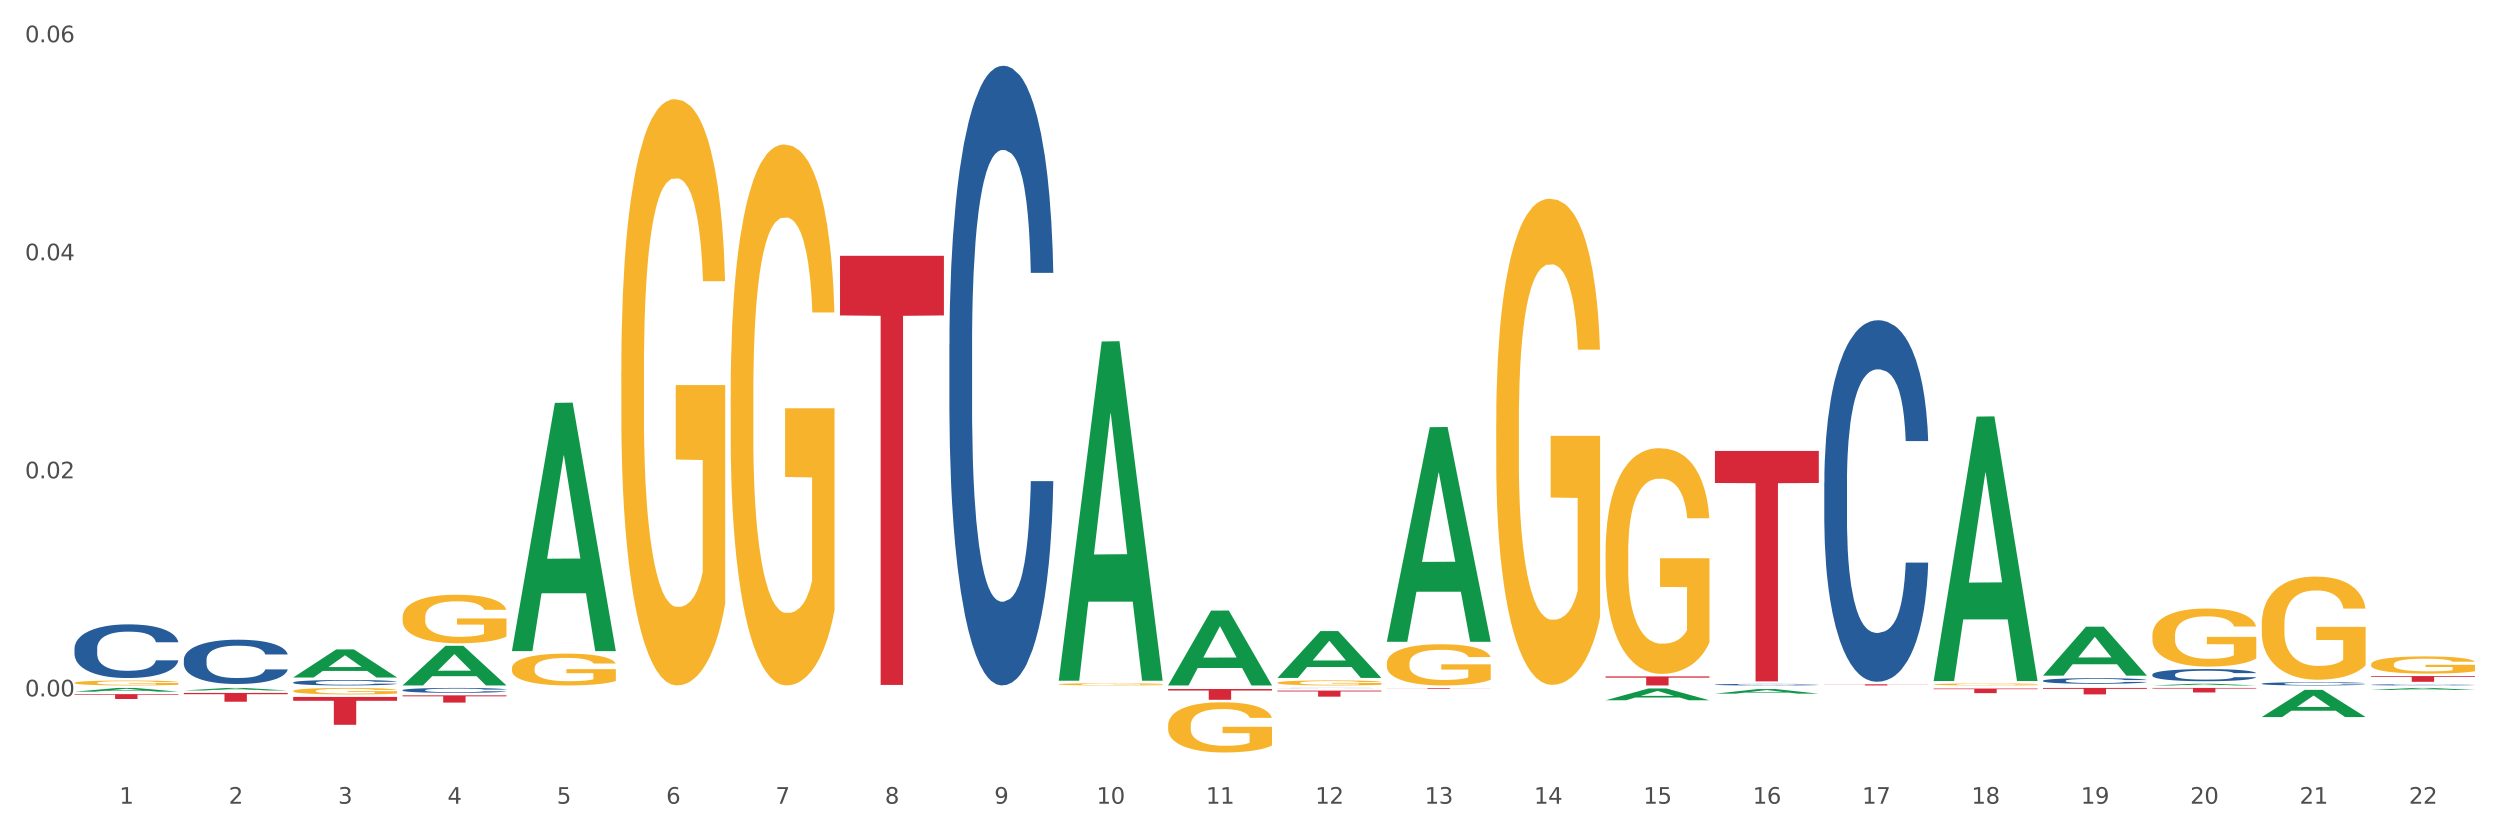 <?xml version="1.0" encoding="utf-8" standalone="no"?>
<!DOCTYPE svg PUBLIC "-//W3C//DTD SVG 1.1//EN"
  "http://www.w3.org/Graphics/SVG/1.1/DTD/svg11.dtd">
<svg xmlns:xlink="http://www.w3.org/1999/xlink" width="1080pt" height="360pt" viewBox="0 0 1080 360" xmlns="http://www.w3.org/2000/svg" version="1.1">
 <rect x="0" y="0" width="1080" height="360" fill="#333333" stroke="none"/>
 <defs>
  <style type="text/css">*{stroke-linejoin: round; stroke-linecap: butt}</style>
 </defs>
 <g id="figure_1">
  <g id="patch_1">
   <path d="M 0 360 
L 1080 360 
L 1080 0 
L 0 0 
z
" style="fill: #ffffff; stroke: #ffffff; stroke-linejoin: miter"/>
  </g>
  <g id="axes_1">
   <g id="matplotlib.axis_1">
    <g id="xtick_1">
     <g id="text_1">
      <!-- 1 -->
      <g style="fill: #4d4d4d" transform="translate(51.562 347.204) scale(0.096 -0.096)">
       <defs>
        <path id="DejaVuSans-31" d="M 794 531 
L 1825 531 
L 1825 4091 
L 703 3866 
L 703 4441 
L 1819 4666 
L 2450 4666 
L 2450 531 
L 3481 531 
L 3481 0 
L 794 0 
L 794 531 
z
" transform="scale(0.016)"/>
       </defs>
       <use xlink:href="#DejaVuSans-31"/>
      </g>
     </g>
    </g>
    <g id="xtick_2">
     <g id="text_2">
      <!-- 2 -->
      <g style="fill: #4d4d4d" transform="translate(98.807 347.204) scale(0.096 -0.096)">
       <defs>
        <path id="DejaVuSans-32" d="M 1228 531 
L 3431 531 
L 3431 0 
L 469 0 
L 469 531 
Q 828 903 1448 1529 
Q 2069 2156 2228 2338 
Q 2531 2678 2651 2914 
Q 2772 3150 2772 3378 
Q 2772 3750 2511 3984 
Q 2250 4219 1831 4219 
Q 1534 4219 1204 4116 
Q 875 4013 500 3803 
L 500 4441 
Q 881 4594 1212 4672 
Q 1544 4750 1819 4750 
Q 2544 4750 2975 4387 
Q 3406 4025 3406 3419 
Q 3406 3131 3298 2873 
Q 3191 2616 2906 2266 
Q 2828 2175 2409 1742 
Q 1991 1309 1228 531 
z
" transform="scale(0.016)"/>
       </defs>
       <use xlink:href="#DejaVuSans-32"/>
      </g>
     </g>
    </g>
    <g id="xtick_3">
     <g id="text_3">
      <!-- 3 -->
      <g style="fill: #4d4d4d" transform="translate(146.052 347.204) scale(0.096 -0.096)">
       <defs>
        <path id="DejaVuSans-33" d="M 2597 2516 
Q 3050 2419 3304 2112 
Q 3559 1806 3559 1356 
Q 3559 666 3084 287 
Q 2609 -91 1734 -91 
Q 1441 -91 1130 -33 
Q 819 25 488 141 
L 488 750 
Q 750 597 1062 519 
Q 1375 441 1716 441 
Q 2309 441 2620 675 
Q 2931 909 2931 1356 
Q 2931 1769 2642 2001 
Q 2353 2234 1838 2234 
L 1294 2234 
L 1294 2753 
L 1863 2753 
Q 2328 2753 2575 2939 
Q 2822 3125 2822 3475 
Q 2822 3834 2567 4026 
Q 2313 4219 1838 4219 
Q 1578 4219 1281 4162 
Q 984 4106 628 3988 
L 628 4550 
Q 988 4650 1302 4700 
Q 1616 4750 1894 4750 
Q 2613 4750 3031 4423 
Q 3450 4097 3450 3541 
Q 3450 3153 3228 2886 
Q 3006 2619 2597 2516 
z
" transform="scale(0.016)"/>
       </defs>
       <use xlink:href="#DejaVuSans-33"/>
      </g>
     </g>
    </g>
    <g id="xtick_4">
     <g id="text_4">
      <!-- 4 -->
      <g style="fill: #4d4d4d" transform="translate(193.297 347.204) scale(0.096 -0.096)">
       <defs>
        <path id="DejaVuSans-34" d="M 2419 4116 
L 825 1625 
L 2419 1625 
L 2419 4116 
z
M 2253 4666 
L 3047 4666 
L 3047 1625 
L 3713 1625 
L 3713 1100 
L 3047 1100 
L 3047 0 
L 2419 0 
L 2419 1100 
L 313 1100 
L 313 1709 
L 2253 4666 
z
" transform="scale(0.016)"/>
       </defs>
       <use xlink:href="#DejaVuSans-34"/>
      </g>
     </g>
    </g>
    <g id="xtick_5">
     <g id="text_5">
      <!-- 5 -->
      <g style="fill: #4d4d4d" transform="translate(240.542 347.204) scale(0.096 -0.096)">
       <defs>
        <path id="DejaVuSans-35" d="M 691 4666 
L 3169 4666 
L 3169 4134 
L 1269 4134 
L 1269 2991 
Q 1406 3038 1543 3061 
Q 1681 3084 1819 3084 
Q 2600 3084 3056 2656 
Q 3513 2228 3513 1497 
Q 3513 744 3044 326 
Q 2575 -91 1722 -91 
Q 1428 -91 1123 -41 
Q 819 9 494 109 
L 494 744 
Q 775 591 1075 516 
Q 1375 441 1709 441 
Q 2250 441 2565 725 
Q 2881 1009 2881 1497 
Q 2881 1984 2565 2268 
Q 2250 2553 1709 2553 
Q 1456 2553 1204 2497 
Q 953 2441 691 2322 
L 691 4666 
z
" transform="scale(0.016)"/>
       </defs>
       <use xlink:href="#DejaVuSans-35"/>
      </g>
     </g>
    </g>
    <g id="xtick_6">
     <g id="text_6">
      <!-- 6 -->
      <g style="fill: #4d4d4d" transform="translate(287.787 347.204) scale(0.096 -0.096)">
       <defs>
        <path id="DejaVuSans-36" d="M 2113 2584 
Q 1688 2584 1439 2293 
Q 1191 2003 1191 1497 
Q 1191 994 1439 701 
Q 1688 409 2113 409 
Q 2538 409 2786 701 
Q 3034 994 3034 1497 
Q 3034 2003 2786 2293 
Q 2538 2584 2113 2584 
z
M 3366 4563 
L 3366 3988 
Q 3128 4100 2886 4159 
Q 2644 4219 2406 4219 
Q 1781 4219 1451 3797 
Q 1122 3375 1075 2522 
Q 1259 2794 1537 2939 
Q 1816 3084 2150 3084 
Q 2853 3084 3261 2657 
Q 3669 2231 3669 1497 
Q 3669 778 3244 343 
Q 2819 -91 2113 -91 
Q 1303 -91 875 529 
Q 447 1150 447 2328 
Q 447 3434 972 4092 
Q 1497 4750 2381 4750 
Q 2619 4750 2861 4703 
Q 3103 4656 3366 4563 
z
" transform="scale(0.016)"/>
       </defs>
       <use xlink:href="#DejaVuSans-36"/>
      </g>
     </g>
    </g>
    <g id="xtick_7">
     <g id="text_7">
      <!-- 7 -->
      <g style="fill: #4d4d4d" transform="translate(335.032 347.204) scale(0.096 -0.096)">
       <defs>
        <path id="DejaVuSans-37" d="M 525 4666 
L 3525 4666 
L 3525 4397 
L 1831 0 
L 1172 0 
L 2766 4134 
L 525 4134 
L 525 4666 
z
" transform="scale(0.016)"/>
       </defs>
       <use xlink:href="#DejaVuSans-37"/>
      </g>
     </g>
    </g>
    <g id="xtick_8">
     <g id="text_8">
      <!-- 8 -->
      <g style="fill: #4d4d4d" transform="translate(382.276 347.204) scale(0.096 -0.096)">
       <defs>
        <path id="DejaVuSans-38" d="M 2034 2216 
Q 1584 2216 1326 1975 
Q 1069 1734 1069 1313 
Q 1069 891 1326 650 
Q 1584 409 2034 409 
Q 2484 409 2743 651 
Q 3003 894 3003 1313 
Q 3003 1734 2745 1975 
Q 2488 2216 2034 2216 
z
M 1403 2484 
Q 997 2584 770 2862 
Q 544 3141 544 3541 
Q 544 4100 942 4425 
Q 1341 4750 2034 4750 
Q 2731 4750 3128 4425 
Q 3525 4100 3525 3541 
Q 3525 3141 3298 2862 
Q 3072 2584 2669 2484 
Q 3125 2378 3379 2068 
Q 3634 1759 3634 1313 
Q 3634 634 3220 271 
Q 2806 -91 2034 -91 
Q 1263 -91 848 271 
Q 434 634 434 1313 
Q 434 1759 690 2068 
Q 947 2378 1403 2484 
z
M 1172 3481 
Q 1172 3119 1398 2916 
Q 1625 2713 2034 2713 
Q 2441 2713 2670 2916 
Q 2900 3119 2900 3481 
Q 2900 3844 2670 4047 
Q 2441 4250 2034 4250 
Q 1625 4250 1398 4047 
Q 1172 3844 1172 3481 
z
" transform="scale(0.016)"/>
       </defs>
       <use xlink:href="#DejaVuSans-38"/>
      </g>
     </g>
    </g>
    <g id="xtick_9">
     <g id="text_9">
      <!-- 9 -->
      <g style="fill: #4d4d4d" transform="translate(429.521 347.204) scale(0.096 -0.096)">
       <defs>
        <path id="DejaVuSans-39" d="M 703 97 
L 703 672 
Q 941 559 1184 500 
Q 1428 441 1663 441 
Q 2288 441 2617 861 
Q 2947 1281 2994 2138 
Q 2813 1869 2534 1725 
Q 2256 1581 1919 1581 
Q 1219 1581 811 2004 
Q 403 2428 403 3163 
Q 403 3881 828 4315 
Q 1253 4750 1959 4750 
Q 2769 4750 3195 4129 
Q 3622 3509 3622 2328 
Q 3622 1225 3098 567 
Q 2575 -91 1691 -91 
Q 1453 -91 1209 -44 
Q 966 3 703 97 
z
M 1959 2075 
Q 2384 2075 2632 2365 
Q 2881 2656 2881 3163 
Q 2881 3666 2632 3958 
Q 2384 4250 1959 4250 
Q 1534 4250 1286 3958 
Q 1038 3666 1038 3163 
Q 1038 2656 1286 2365 
Q 1534 2075 1959 2075 
z
" transform="scale(0.016)"/>
       </defs>
       <use xlink:href="#DejaVuSans-39"/>
      </g>
     </g>
    </g>
    <g id="xtick_10">
     <g id="text_10">
      <!-- 10 -->
      <g style="fill: #4d4d4d" transform="translate(473.712 347.204) scale(0.096 -0.096)">
       <defs>
        <path id="DejaVuSans-30" d="M 2034 4250 
Q 1547 4250 1301 3770 
Q 1056 3291 1056 2328 
Q 1056 1369 1301 889 
Q 1547 409 2034 409 
Q 2525 409 2770 889 
Q 3016 1369 3016 2328 
Q 3016 3291 2770 3770 
Q 2525 4250 2034 4250 
z
M 2034 4750 
Q 2819 4750 3233 4129 
Q 3647 3509 3647 2328 
Q 3647 1150 3233 529 
Q 2819 -91 2034 -91 
Q 1250 -91 836 529 
Q 422 1150 422 2328 
Q 422 3509 836 4129 
Q 1250 4750 2034 4750 
z
" transform="scale(0.016)"/>
       </defs>
       <use xlink:href="#DejaVuSans-31"/>
       <use xlink:href="#DejaVuSans-30" transform="translate(63.623 0)"/>
      </g>
     </g>
    </g>
    <g id="xtick_11">
     <g id="text_11">
      <!-- 11 -->
      <g style="fill: #4d4d4d" transform="translate(520.957 347.204) scale(0.096 -0.096)">
       <use xlink:href="#DejaVuSans-31"/>
       <use xlink:href="#DejaVuSans-31" transform="translate(63.623 0)"/>
      </g>
     </g>
    </g>
    <g id="xtick_12">
     <g id="text_12">
      <!-- 12 -->
      <g style="fill: #4d4d4d" transform="translate(568.202 347.204) scale(0.096 -0.096)">
       <use xlink:href="#DejaVuSans-31"/>
       <use xlink:href="#DejaVuSans-32" transform="translate(63.623 0)"/>
      </g>
     </g>
    </g>
    <g id="xtick_13">
     <g id="text_13">
      <!-- 13 -->
      <g style="fill: #4d4d4d" transform="translate(615.447 347.204) scale(0.096 -0.096)">
       <use xlink:href="#DejaVuSans-31"/>
       <use xlink:href="#DejaVuSans-33" transform="translate(63.623 0)"/>
      </g>
     </g>
    </g>
    <g id="xtick_14">
     <g id="text_14">
      <!-- 14 -->
      <g style="fill: #4d4d4d" transform="translate(662.692 347.204) scale(0.096 -0.096)">
       <use xlink:href="#DejaVuSans-31"/>
       <use xlink:href="#DejaVuSans-34" transform="translate(63.623 0)"/>
      </g>
     </g>
    </g>
    <g id="xtick_15">
     <g id="text_15">
      <!-- 15 -->
      <g style="fill: #4d4d4d" transform="translate(709.937 347.204) scale(0.096 -0.096)">
       <use xlink:href="#DejaVuSans-31"/>
       <use xlink:href="#DejaVuSans-35" transform="translate(63.623 0)"/>
      </g>
     </g>
    </g>
    <g id="xtick_16">
     <g id="text_16">
      <!-- 16 -->
      <g style="fill: #4d4d4d" transform="translate(757.181 347.204) scale(0.096 -0.096)">
       <use xlink:href="#DejaVuSans-31"/>
       <use xlink:href="#DejaVuSans-36" transform="translate(63.623 0)"/>
      </g>
     </g>
    </g>
    <g id="xtick_17">
     <g id="text_17">
      <!-- 17 -->
      <g style="fill: #4d4d4d" transform="translate(804.426 347.204) scale(0.096 -0.096)">
       <use xlink:href="#DejaVuSans-31"/>
       <use xlink:href="#DejaVuSans-37" transform="translate(63.623 0)"/>
      </g>
     </g>
    </g>
    <g id="xtick_18">
     <g id="text_18">
      <!-- 18 -->
      <g style="fill: #4d4d4d" transform="translate(851.671 347.204) scale(0.096 -0.096)">
       <use xlink:href="#DejaVuSans-31"/>
       <use xlink:href="#DejaVuSans-38" transform="translate(63.623 0)"/>
      </g>
     </g>
    </g>
    <g id="xtick_19">
     <g id="text_19">
      <!-- 19 -->
      <g style="fill: #4d4d4d" transform="translate(898.916 347.204) scale(0.096 -0.096)">
       <use xlink:href="#DejaVuSans-31"/>
       <use xlink:href="#DejaVuSans-39" transform="translate(63.623 0)"/>
      </g>
     </g>
    </g>
    <g id="xtick_20">
     <g id="text_20">
      <!-- 20 -->
      <g style="fill: #4d4d4d" transform="translate(946.161 347.204) scale(0.096 -0.096)">
       <use xlink:href="#DejaVuSans-32"/>
       <use xlink:href="#DejaVuSans-30" transform="translate(63.623 0)"/>
      </g>
     </g>
    </g>
    <g id="xtick_21">
     <g id="text_21">
      <!-- 21 -->
      <g style="fill: #4d4d4d" transform="translate(993.406 347.204) scale(0.096 -0.096)">
       <use xlink:href="#DejaVuSans-32"/>
       <use xlink:href="#DejaVuSans-31" transform="translate(63.623 0)"/>
      </g>
     </g>
    </g>
    <g id="xtick_22">
     <g id="text_22">
      <!-- 22 -->
      <g style="fill: #4d4d4d" transform="translate(1040.651 347.204) scale(0.096 -0.096)">
       <use xlink:href="#DejaVuSans-32"/>
       <use xlink:href="#DejaVuSans-32" transform="translate(63.623 0)"/>
      </g>
     </g>
    </g>
    <g id="xtick_23"/>
    <g id="xtick_24"/>
    <g id="xtick_25"/>
    <g id="xtick_26"/>
    <g id="xtick_27"/>
    <g id="xtick_28"/>
    <g id="xtick_29"/>
    <g id="xtick_30"/>
    <g id="xtick_31"/>
    <g id="xtick_32"/>
    <g id="xtick_33"/>
    <g id="xtick_34"/>
    <g id="xtick_35"/>
    <g id="xtick_36"/>
    <g id="xtick_37"/>
    <g id="xtick_38"/>
    <g id="xtick_39"/>
    <g id="xtick_40"/>
    <g id="xtick_41"/>
    <g id="xtick_42"/>
    <g id="xtick_43"/>
   </g>
   <g id="matplotlib.axis_2">
    <g id="ytick_1">
     <g id="text_23">
      <!-- 0.00 -->
      <g style="fill: #4d4d4d" transform="translate(10.8 300.838) scale(0.096 -0.096)">
       <defs>
        <path id="DejaVuSans-2e" d="M 684 794 
L 1344 794 
L 1344 0 
L 684 0 
L 684 794 
z
" transform="scale(0.016)"/>
       </defs>
       <use xlink:href="#DejaVuSans-30"/>
       <use xlink:href="#DejaVuSans-2e" transform="translate(63.623 0)"/>
       <use xlink:href="#DejaVuSans-30" transform="translate(95.41 0)"/>
       <use xlink:href="#DejaVuSans-30" transform="translate(159.033 0)"/>
      </g>
     </g>
    </g>
    <g id="ytick_2">
     <g id="text_24">
      <!-- 0.02 -->
      <g style="fill: #4d4d4d" transform="translate(10.8 206.642) scale(0.096 -0.096)">
       <use xlink:href="#DejaVuSans-30"/>
       <use xlink:href="#DejaVuSans-2e" transform="translate(63.623 0)"/>
       <use xlink:href="#DejaVuSans-30" transform="translate(95.41 0)"/>
       <use xlink:href="#DejaVuSans-32" transform="translate(159.033 0)"/>
      </g>
     </g>
    </g>
    <g id="ytick_3">
     <g id="text_25">
      <!-- 0.04 -->
      <g style="fill: #4d4d4d" transform="translate(10.8 112.446) scale(0.096 -0.096)">
       <use xlink:href="#DejaVuSans-30"/>
       <use xlink:href="#DejaVuSans-2e" transform="translate(63.623 0)"/>
       <use xlink:href="#DejaVuSans-30" transform="translate(95.41 0)"/>
       <use xlink:href="#DejaVuSans-34" transform="translate(159.033 0)"/>
      </g>
     </g>
    </g>
    <g id="ytick_4">
     <g id="text_26">
      <!-- 0.06 -->
      <g style="fill: #4d4d4d" transform="translate(10.8 18.25) scale(0.096 -0.096)">
       <use xlink:href="#DejaVuSans-30"/>
       <use xlink:href="#DejaVuSans-2e" transform="translate(63.623 0)"/>
       <use xlink:href="#DejaVuSans-30" transform="translate(95.41 0)"/>
       <use xlink:href="#DejaVuSans-36" transform="translate(159.033 0)"/>
      </g>
     </g>
    </g>
    <g id="ytick_5"/>
    <g id="ytick_6"/>
    <g id="ytick_7"/>
   </g>
   <g id="PolyCollection_1">
    <path d="M 32.175 298.799 
L 32.221 298.797 
L 50.73 297.193 
L 58.411 297.191 
L 77.058 298.802 
L 68.174 298.802 
L 64.148 298.427 
L 45.038 298.427 
L 44.899 298.433 
L 41.013 298.802 
L 32.175 298.802 
L 32.175 298.799 
L 47.444 298.203 
L 61.742 298.201 
L 54.663 297.534 
L 54.57 297.531 
L 54.478 297.536 
L 47.398 298.201 
L 47.444 298.203 
L 32.175 298.799 
z
" clip-path="url(#p36cb816b90)" style="fill: #109648"/>
    <path d="M 79.42 298.283 
L 79.466 298.282 
L 97.974 297.192 
L 105.655 297.191 
L 124.303 298.285 
L 115.419 298.285 
L 111.393 298.03 
L 92.283 298.03 
L 92.144 298.034 
L 88.258 298.285 
L 79.42 298.285 
L 79.42 298.283 
L 94.689 297.878 
L 108.987 297.877 
L 101.907 297.424 
L 101.815 297.422 
L 101.722 297.425 
L 94.643 297.877 
L 94.689 297.878 
L 79.42 298.283 
z
" clip-path="url(#p36cb816b90)" style="fill: #109648"/>
    <path d="M 126.665 292.657 
L 126.711 292.646 
L 145.219 280.555 
L 152.9 280.544 
L 171.547 292.68 
L 162.663 292.68 
L 158.638 289.854 
L 139.528 289.854 
L 139.389 289.899 
L 135.502 292.68 
L 126.665 292.68 
L 126.665 292.657 
L 141.934 288.167 
L 156.232 288.156 
L 149.152 283.131 
L 149.06 283.108 
L 148.967 283.142 
L 141.888 288.156 
L 141.934 288.167 
L 126.665 292.657 
z
" clip-path="url(#p36cb816b90)" style="fill: #109648"/>
    <path d="M 173.91 296.084 
L 173.956 296.068 
L 192.464 278.998 
L 200.145 278.982 
L 218.792 296.116 
L 209.908 296.116 
L 205.883 292.126 
L 186.773 292.126 
L 186.634 292.19 
L 182.747 296.116 
L 173.91 296.116 
L 173.91 296.084 
L 189.179 289.745 
L 203.477 289.729 
L 196.397 282.634 
L 196.305 282.602 
L 196.212 282.65 
L 189.133 289.729 
L 189.179 289.745 
L 173.91 296.084 
z
" clip-path="url(#p36cb816b90)" style="fill: #109648"/>
    <path d="M 221.154 281.092 
L 221.201 280.991 
L 239.709 174.033 
L 247.39 173.932 
L 266.037 281.294 
L 257.153 281.294 
L 253.128 256.293 
L 234.018 256.293 
L 233.879 256.696 
L 229.992 281.294 
L 221.154 281.294 
L 221.154 281.092 
L 236.424 241.373 
L 250.722 241.273 
L 243.642 196.816 
L 243.55 196.614 
L 243.457 196.917 
L 236.378 241.273 
L 236.424 241.373 
L 221.154 281.092 
z
" clip-path="url(#p36cb816b90)" style="fill: #109648"/>
    <path d="M 457.379 293.806 
L 457.425 293.668 
L 475.933 147.529 
L 483.614 147.392 
L 502.262 294.081 
L 493.378 294.081 
L 489.352 259.923 
L 470.242 259.923 
L 470.103 260.474 
L 466.217 294.081 
L 457.379 294.081 
L 457.379 293.806 
L 472.648 239.538 
L 486.946 239.4 
L 479.866 178.658 
L 479.774 178.382 
L 479.681 178.796 
L 472.602 239.4 
L 472.648 239.538 
L 457.379 293.806 
z
" clip-path="url(#p36cb816b90)" style="fill: #109648"/>
    <path d="M 740.848 194.817 
L 785.731 194.817 
L 785.731 208.651 
L 768.075 208.744 
L 768.075 294.362 
L 758.397 294.362 
L 758.397 208.744 
L 740.848 208.651 
L 740.848 194.911 
L 740.848 194.817 
z
" clip-path="url(#p36cb816b90)" style="fill: #d62839"/>
    <path d="M 693.603 292.207 
L 738.486 292.207 
L 738.486 292.75 
L 720.831 292.754 
L 720.831 296.116 
L 711.152 296.116 
L 711.152 292.754 
L 693.603 292.75 
L 693.603 292.211 
L 693.603 292.207 
z
" clip-path="url(#p36cb816b90)" style="fill: #d62839"/>
    <path d="M 788.093 295.599 
L 832.976 295.599 
L 832.976 295.671 
L 815.32 295.671 
L 815.32 296.116 
L 805.642 296.116 
L 805.642 295.671 
L 788.093 295.671 
L 788.093 295.6 
L 788.093 295.599 
z
" clip-path="url(#p36cb816b90)" style="fill: #d62839"/>
    <path d="M 835.338 297.443 
L 880.221 297.443 
L 880.221 297.72 
L 862.565 297.722 
L 862.565 299.434 
L 852.887 299.434 
L 852.887 297.722 
L 835.338 297.72 
L 835.338 297.445 
L 835.338 297.443 
z
" clip-path="url(#p36cb816b90)" style="fill: #d62839"/>
    <path d="M 693.603 302.516 
L 693.65 302.511 
L 712.158 297.412 
L 719.839 297.407 
L 738.486 302.525 
L 729.602 302.525 
L 725.576 301.334 
L 706.467 301.334 
L 706.328 301.353 
L 702.441 302.525 
L 693.603 302.525 
L 693.603 302.516 
L 708.873 300.622 
L 723.17 300.617 
L 716.091 298.498 
L 715.998 298.488 
L 715.906 298.503 
L 708.826 300.617 
L 708.873 300.622 
L 693.603 302.516 
z
" clip-path="url(#p36cb816b90)" style="fill: #109648"/>
    <path d="M 599.113 277.075 
L 599.16 276.988 
L 617.668 184.54 
L 625.349 184.453 
L 643.996 277.249 
L 635.112 277.249 
L 631.087 255.64 
L 611.977 255.64 
L 611.838 255.989 
L 607.951 277.249 
L 599.113 277.249 
L 599.113 277.075 
L 614.383 242.745 
L 628.681 242.657 
L 621.601 204.232 
L 621.509 204.058 
L 621.416 204.319 
L 614.337 242.657 
L 614.383 242.745 
L 599.113 277.075 
z
" clip-path="url(#p36cb816b90)" style="fill: #109648"/>
    <path d="M 551.869 292.824 
L 551.915 292.805 
L 570.423 272.627 
L 578.104 272.608 
L 596.751 292.862 
L 587.867 292.862 
L 583.842 288.146 
L 564.732 288.146 
L 564.593 288.222 
L 560.706 292.862 
L 551.869 292.862 
L 551.869 292.824 
L 567.138 285.331 
L 581.436 285.312 
L 574.356 276.925 
L 574.264 276.887 
L 574.171 276.944 
L 567.092 285.312 
L 567.138 285.331 
L 551.869 292.824 
z
" clip-path="url(#p36cb816b90)" style="fill: #109648"/>
    <path d="M 504.624 296.055 
L 504.67 296.025 
L 523.178 263.784 
L 530.859 263.753 
L 549.506 296.116 
L 540.622 296.116 
L 536.597 288.58 
L 517.487 288.58 
L 517.348 288.701 
L 513.461 296.116 
L 504.624 296.116 
L 504.624 296.055 
L 519.893 284.082 
L 534.191 284.052 
L 527.111 270.651 
L 527.019 270.59 
L 526.926 270.682 
L 519.847 284.052 
L 519.893 284.082 
L 504.624 296.055 
z
" clip-path="url(#p36cb816b90)" style="fill: #109648"/>
    <path d="M 79.42 299.36 
L 124.303 299.36 
L 124.303 299.886 
L 106.647 299.889 
L 106.647 303.143 
L 96.969 303.143 
L 96.969 299.889 
L 79.42 299.886 
L 79.42 299.364 
L 79.42 299.36 
z
" clip-path="url(#p36cb816b90)" style="fill: #d62839"/>
    <path d="M 929.828 274.476 
L 929.881 274.453 
L 929.881 273.629 
L 929.987 272.919 
L 930.516 271.201 
L 931.311 269.781 
L 931.894 269.025 
L 932.477 268.406 
L 933.166 267.788 
L 934.014 267.147 
L 935.551 266.207 
L 936.504 265.726 
L 937.67 265.222 
L 939.79 264.49 
L 941.326 264.077 
L 942.916 263.734 
L 945.513 263.321 
L 947.208 263.138 
L 949.01 263.001 
L 951.183 262.909 
L 952.825 262.886 
L 956.429 262.955 
L 959.502 263.161 
L 960.986 263.321 
L 962.893 263.596 
L 963.9 263.779 
L 965.543 264.146 
L 967.239 264.627 
L 968.404 265.039 
L 970.153 265.818 
L 971.478 266.597 
L 972.697 267.559 
L 973.333 268.223 
L 973.809 268.842 
L 974.233 269.552 
L 974.657 270.674 
L 965.119 270.674 
L 964.748 269.872 
L 964.165 269.116 
L 963.317 268.383 
L 962.576 267.925 
L 961.304 267.353 
L 960.138 266.986 
L 958.919 266.711 
L 957.435 266.482 
L 956.27 266.368 
L 954.627 266.276 
L 951.395 266.299 
L 949.222 266.482 
L 947.738 266.711 
L 946.784 266.917 
L 945.937 267.147 
L 944.983 267.467 
L 943.87 267.948 
L 943.075 268.383 
L 942.28 268.933 
L 941.644 269.483 
L 941.062 270.124 
L 940.585 270.811 
L 940.214 271.521 
L 939.896 272.392 
L 939.631 273.835 
L 939.631 276.973 
L 939.737 277.683 
L 940.002 278.622 
L 940.32 279.332 
L 940.85 280.18 
L 941.326 280.752 
L 942.227 281.577 
L 943.234 282.264 
L 944.029 282.699 
L 944.824 283.066 
L 946.202 283.57 
L 947.738 283.982 
L 949.063 284.234 
L 950.865 284.463 
L 952.083 284.555 
L 953.143 284.6 
L 955.74 284.6 
L 957.594 284.532 
L 959.661 284.371 
L 961.251 284.165 
L 962.576 283.913 
L 964.059 283.501 
L 965.013 283.112 
L 965.013 278.324 
L 953.355 278.301 
L 953.355 275.118 
L 974.71 275.118 
L 974.71 284.463 
L 973.809 284.944 
L 972.803 285.379 
L 971.743 285.769 
L 970.153 286.25 
L 968.245 286.708 
L 966.55 287.028 
L 964.748 287.303 
L 962.629 287.555 
L 959.873 287.784 
L 958.177 287.876 
L 956.058 287.945 
L 953.567 287.968 
L 951.395 287.922 
L 949.275 287.807 
L 947.049 287.601 
L 944.877 287.303 
L 943.234 287.006 
L 941.591 286.639 
L 939.843 286.158 
L 938.465 285.7 
L 937.405 285.288 
L 936.239 284.761 
L 934.968 284.074 
L 934.014 283.455 
L 933.166 282.814 
L 932.265 281.989 
L 931.629 281.279 
L 930.993 280.386 
L 930.622 279.722 
L 930.199 278.691 
L 929.881 277.248 
L 929.828 274.476 
z
" clip-path="url(#p36cb816b90)" style="fill: #f7b32b"/>
    <path d="M 929.828 297.191 
L 974.71 297.191 
L 974.71 297.461 
L 957.055 297.463 
L 957.055 299.136 
L 947.377 299.136 
L 947.377 297.463 
L 929.828 297.461 
L 929.828 297.193 
L 929.828 297.191 
z
" clip-path="url(#p36cb816b90)" style="fill: #d62839"/>
    <path d="M 882.583 297.191 
L 927.465 297.191 
L 927.465 297.578 
L 909.81 297.581 
L 909.81 299.977 
L 900.132 299.977 
L 900.132 297.581 
L 882.583 297.578 
L 882.583 297.194 
L 882.583 297.191 
z
" clip-path="url(#p36cb816b90)" style="fill: #d62839"/>
    <path d="M 1024.317 292.075 
L 1069.2 292.075 
L 1069.2 292.418 
L 1051.545 292.42 
L 1051.545 294.54 
L 1041.866 294.54 
L 1041.866 292.42 
L 1024.317 292.418 
L 1024.317 292.077 
L 1024.317 292.075 
z
" clip-path="url(#p36cb816b90)" style="fill: #d62839"/>
    <path d="M 268.399 159.871 
L 268.452 159.64 
L 268.452 151.313 
L 268.558 144.142 
L 269.088 126.793 
L 269.883 112.452 
L 270.466 104.818 
L 271.049 98.573 
L 271.738 92.327 
L 272.586 85.851 
L 274.122 76.367 
L 275.076 71.509 
L 276.242 66.42 
L 278.362 59.018 
L 279.898 54.854 
L 281.488 51.385 
L 284.084 47.221 
L 285.78 45.37 
L 287.582 43.983 
L 289.754 43.057 
L 291.397 42.826 
L 295 43.52 
L 298.074 45.602 
L 299.558 47.221 
L 301.465 49.997 
L 302.472 51.847 
L 304.115 55.548 
L 305.81 60.406 
L 306.976 64.57 
L 308.725 72.434 
L 310.05 80.299 
L 311.268 90.014 
L 311.904 96.722 
L 312.381 102.968 
L 312.805 110.139 
L 313.229 121.473 
L 303.691 121.473 
L 303.32 113.377 
L 302.737 105.744 
L 301.889 98.342 
L 301.147 93.715 
L 299.876 87.932 
L 298.71 84.231 
L 297.491 81.456 
L 296.007 79.142 
L 294.841 77.986 
L 293.199 77.061 
L 289.966 77.292 
L 287.794 79.142 
L 286.31 81.456 
L 285.356 83.537 
L 284.508 85.851 
L 283.555 89.089 
L 282.442 93.947 
L 281.647 98.342 
L 280.852 103.893 
L 280.216 109.445 
L 279.633 115.922 
L 279.156 122.861 
L 278.785 130.032 
L 278.467 138.822 
L 278.203 153.395 
L 278.203 185.085 
L 278.309 192.255 
L 278.573 201.739 
L 278.891 208.91 
L 279.421 217.469 
L 279.898 223.252 
L 280.799 231.579 
L 281.806 238.518 
L 282.601 242.913 
L 283.396 246.614 
L 284.773 251.703 
L 286.31 255.867 
L 287.635 258.412 
L 289.436 260.725 
L 290.655 261.65 
L 291.715 262.113 
L 294.312 262.113 
L 296.166 261.419 
L 298.233 259.799 
L 299.823 257.718 
L 301.147 255.173 
L 302.631 251.009 
L 303.585 247.077 
L 303.585 198.732 
L 291.927 198.501 
L 291.927 166.348 
L 313.282 166.348 
L 313.282 260.725 
L 312.381 265.582 
L 311.374 269.977 
L 310.315 273.91 
L 308.725 278.767 
L 306.817 283.394 
L 305.122 286.632 
L 303.32 289.408 
L 301.2 291.952 
L 298.445 294.265 
L 296.749 295.191 
L 294.629 295.885 
L 292.139 296.116 
L 289.966 295.653 
L 287.847 294.497 
L 285.621 292.415 
L 283.449 289.408 
L 281.806 286.401 
L 280.163 282.7 
L 278.415 277.842 
L 277.037 273.216 
L 275.977 269.052 
L 274.811 263.732 
L 273.539 256.792 
L 272.586 250.547 
L 271.738 244.07 
L 270.837 235.743 
L 270.201 228.572 
L 269.565 219.551 
L 269.194 212.842 
L 268.77 202.433 
L 268.452 187.86 
L 268.399 159.871 
z
" clip-path="url(#p36cb816b90)" style="fill: #f7b32b"/>
    <path d="M 221.154 288.721 
L 221.207 288.709 
L 221.207 288.257 
L 221.313 287.868 
L 221.843 286.926 
L 222.638 286.148 
L 223.221 285.734 
L 223.804 285.395 
L 224.493 285.056 
L 225.341 284.704 
L 226.877 284.189 
L 227.831 283.926 
L 228.997 283.649 
L 231.117 283.248 
L 232.653 283.022 
L 234.243 282.833 
L 236.84 282.607 
L 238.535 282.507 
L 240.337 282.432 
L 242.51 282.382 
L 244.152 282.369 
L 247.756 282.407 
L 250.829 282.52 
L 252.313 282.607 
L 254.22 282.758 
L 255.227 282.859 
L 256.87 283.059 
L 258.566 283.323 
L 259.731 283.549 
L 261.48 283.976 
L 262.805 284.403 
L 264.024 284.93 
L 264.659 285.294 
L 265.136 285.633 
L 265.56 286.022 
L 265.984 286.637 
L 256.446 286.637 
L 256.075 286.198 
L 255.492 285.784 
L 254.644 285.382 
L 253.902 285.131 
L 252.631 284.817 
L 251.465 284.616 
L 250.246 284.466 
L 248.762 284.34 
L 247.597 284.277 
L 245.954 284.227 
L 242.721 284.24 
L 240.549 284.34 
L 239.065 284.466 
L 238.111 284.579 
L 237.263 284.704 
L 236.31 284.88 
L 235.197 285.143 
L 234.402 285.382 
L 233.607 285.683 
L 232.971 285.985 
L 232.388 286.336 
L 231.911 286.713 
L 231.541 287.102 
L 231.223 287.579 
L 230.958 288.37 
L 230.958 290.09 
L 231.064 290.479 
L 231.329 290.994 
L 231.647 291.383 
L 232.176 291.847 
L 232.653 292.161 
L 233.554 292.613 
L 234.561 292.99 
L 235.356 293.228 
L 236.151 293.429 
L 237.528 293.705 
L 239.065 293.931 
L 240.39 294.07 
L 242.192 294.195 
L 243.41 294.245 
L 244.47 294.27 
L 247.067 294.27 
L 248.921 294.233 
L 250.988 294.145 
L 252.578 294.032 
L 253.902 293.894 
L 255.386 293.668 
L 256.34 293.454 
L 256.34 290.831 
L 244.682 290.818 
L 244.682 289.073 
L 266.037 289.073 
L 266.037 294.195 
L 265.136 294.459 
L 264.129 294.697 
L 263.07 294.911 
L 261.48 295.174 
L 259.572 295.425 
L 257.877 295.601 
L 256.075 295.752 
L 253.955 295.89 
L 251.2 296.015 
L 249.504 296.066 
L 247.385 296.103 
L 244.894 296.116 
L 242.721 296.091 
L 240.602 296.028 
L 238.376 295.915 
L 236.204 295.752 
L 234.561 295.589 
L 232.918 295.388 
L 231.17 295.124 
L 229.792 294.873 
L 228.732 294.647 
L 227.566 294.358 
L 226.295 293.982 
L 225.341 293.643 
L 224.493 293.291 
L 223.592 292.839 
L 222.956 292.45 
L 222.32 291.96 
L 221.949 291.596 
L 221.525 291.031 
L 221.207 290.24 
L 221.154 288.721 
z
" clip-path="url(#p36cb816b90)" style="fill: #f7b32b"/>
    <path d="M 173.91 266.626 
L 173.963 266.607 
L 173.963 265.918 
L 174.069 265.324 
L 174.598 263.888 
L 175.393 262.7 
L 175.976 262.068 
L 176.559 261.551 
L 177.248 261.034 
L 178.096 260.498 
L 179.633 259.713 
L 180.586 259.31 
L 181.752 258.889 
L 183.872 258.276 
L 185.408 257.931 
L 186.998 257.644 
L 189.595 257.299 
L 191.29 257.146 
L 193.092 257.031 
L 195.265 256.955 
L 196.907 256.936 
L 200.511 256.993 
L 203.584 257.165 
L 205.068 257.299 
L 206.975 257.529 
L 207.982 257.683 
L 209.625 257.989 
L 211.321 258.391 
L 212.486 258.736 
L 214.235 259.387 
L 215.56 260.038 
L 216.779 260.843 
L 217.415 261.398 
L 217.891 261.915 
L 218.315 262.509 
L 218.739 263.447 
L 209.201 263.447 
L 208.83 262.777 
L 208.247 262.145 
L 207.399 261.532 
L 206.658 261.149 
L 205.386 260.67 
L 204.22 260.364 
L 203.001 260.134 
L 201.517 259.942 
L 200.352 259.847 
L 198.709 259.77 
L 195.477 259.789 
L 193.304 259.942 
L 191.82 260.134 
L 190.866 260.306 
L 190.019 260.498 
L 189.065 260.766 
L 187.952 261.168 
L 187.157 261.532 
L 186.362 261.992 
L 185.726 262.451 
L 185.144 262.988 
L 184.667 263.562 
L 184.296 264.156 
L 183.978 264.884 
L 183.713 266.09 
L 183.713 268.714 
L 183.819 269.308 
L 184.084 270.093 
L 184.402 270.686 
L 184.932 271.395 
L 185.408 271.874 
L 186.309 272.563 
L 187.316 273.138 
L 188.111 273.502 
L 188.906 273.808 
L 190.284 274.229 
L 191.82 274.574 
L 193.145 274.785 
L 194.947 274.976 
L 196.165 275.053 
L 197.225 275.091 
L 199.822 275.091 
L 201.676 275.034 
L 203.743 274.9 
L 205.333 274.727 
L 206.658 274.517 
L 208.141 274.172 
L 209.095 273.846 
L 209.095 269.844 
L 197.437 269.825 
L 197.437 267.163 
L 218.792 267.163 
L 218.792 274.976 
L 217.891 275.379 
L 216.885 275.742 
L 215.825 276.068 
L 214.235 276.47 
L 212.327 276.853 
L 210.632 277.121 
L 208.83 277.351 
L 206.711 277.562 
L 203.955 277.753 
L 202.259 277.83 
L 200.14 277.887 
L 197.649 277.907 
L 195.477 277.868 
L 193.357 277.773 
L 191.131 277.6 
L 188.959 277.351 
L 187.316 277.102 
L 185.673 276.796 
L 183.925 276.394 
L 182.547 276.011 
L 181.487 275.666 
L 180.321 275.225 
L 179.05 274.651 
L 178.096 274.134 
L 177.248 273.597 
L 176.347 272.908 
L 175.711 272.314 
L 175.075 271.567 
L 174.704 271.012 
L 174.281 270.15 
L 173.963 268.944 
L 173.91 266.626 
z
" clip-path="url(#p36cb816b90)" style="fill: #f7b32b"/>
    <path d="M 126.665 298.49 
L 126.718 298.488 
L 126.718 298.395 
L 126.824 298.316 
L 127.354 298.123 
L 128.148 297.964 
L 128.731 297.879 
L 129.314 297.81 
L 130.003 297.74 
L 130.851 297.669 
L 132.388 297.563 
L 133.342 297.509 
L 134.507 297.453 
L 136.627 297.371 
L 138.164 297.325 
L 139.753 297.286 
L 142.35 297.24 
L 144.046 297.219 
L 145.847 297.204 
L 148.02 297.194 
L 149.662 297.191 
L 153.266 297.199 
L 156.339 297.222 
L 157.823 297.24 
L 159.731 297.271 
L 160.737 297.291 
L 162.38 297.332 
L 164.076 297.386 
L 165.242 297.432 
L 166.99 297.52 
L 168.315 297.607 
L 169.534 297.715 
L 170.17 297.789 
L 170.647 297.859 
L 171.07 297.938 
L 171.494 298.064 
L 161.956 298.064 
L 161.585 297.974 
L 161.002 297.889 
L 160.155 297.807 
L 159.413 297.756 
L 158.141 297.692 
L 156.975 297.651 
L 155.756 297.62 
L 154.273 297.594 
L 153.107 297.581 
L 151.464 297.571 
L 148.232 297.574 
L 146.059 297.594 
L 144.575 297.62 
L 143.622 297.643 
L 142.774 297.669 
L 141.82 297.705 
L 140.707 297.758 
L 139.912 297.807 
L 139.117 297.869 
L 138.482 297.93 
L 137.899 298.002 
L 137.422 298.079 
L 137.051 298.159 
L 136.733 298.257 
L 136.468 298.418 
L 136.468 298.77 
L 136.574 298.85 
L 136.839 298.955 
L 137.157 299.034 
L 137.687 299.129 
L 138.164 299.194 
L 139.064 299.286 
L 140.071 299.363 
L 140.866 299.412 
L 141.661 299.453 
L 143.039 299.509 
L 144.575 299.556 
L 145.9 299.584 
L 147.702 299.61 
L 148.921 299.62 
L 149.98 299.625 
L 152.577 299.625 
L 154.432 299.617 
L 156.498 299.599 
L 158.088 299.576 
L 159.413 299.548 
L 160.896 299.502 
L 161.85 299.458 
L 161.85 298.921 
L 150.192 298.919 
L 150.192 298.562 
L 171.547 298.562 
L 171.547 299.61 
L 170.647 299.663 
L 169.64 299.712 
L 168.58 299.756 
L 166.99 299.81 
L 165.083 299.861 
L 163.387 299.897 
L 161.585 299.928 
L 159.466 299.956 
L 156.71 299.982 
L 155.014 299.992 
L 152.895 300 
L 150.404 300.002 
L 148.232 299.997 
L 146.112 299.984 
L 143.887 299.961 
L 141.714 299.928 
L 140.071 299.895 
L 138.429 299.853 
L 136.68 299.8 
L 135.302 299.748 
L 134.242 299.702 
L 133.077 299.643 
L 131.805 299.566 
L 130.851 299.497 
L 130.003 299.425 
L 129.102 299.332 
L 128.466 299.253 
L 127.831 299.153 
L 127.46 299.078 
L 127.036 298.963 
L 126.718 298.801 
L 126.665 298.49 
z
" clip-path="url(#p36cb816b90)" style="fill: #f7b32b"/>
    <path d="M 32.175 294.969 
L 32.228 294.967 
L 32.228 294.897 
L 32.334 294.836 
L 32.864 294.69 
L 33.659 294.569 
L 34.242 294.505 
L 34.825 294.452 
L 35.513 294.4 
L 36.361 294.345 
L 37.898 294.265 
L 38.852 294.225 
L 40.018 294.182 
L 42.137 294.119 
L 43.674 294.084 
L 45.264 294.055 
L 47.86 294.02 
L 49.556 294.004 
L 51.357 293.993 
L 53.53 293.985 
L 55.173 293.983 
L 58.776 293.989 
L 61.849 294.006 
L 63.333 294.02 
L 65.241 294.043 
L 66.248 294.059 
L 67.89 294.09 
L 69.586 294.131 
L 70.752 294.166 
L 72.5 294.232 
L 73.825 294.299 
L 75.044 294.38 
L 75.68 294.437 
L 76.157 294.489 
L 76.581 294.55 
L 77.005 294.645 
L 67.466 294.645 
L 67.095 294.577 
L 66.513 294.513 
L 65.665 294.451 
L 64.923 294.412 
L 63.651 294.363 
L 62.485 294.332 
L 61.267 294.308 
L 59.783 294.289 
L 58.617 294.279 
L 56.974 294.271 
L 53.742 294.273 
L 51.569 294.289 
L 50.086 294.308 
L 49.132 294.326 
L 48.284 294.345 
L 47.33 294.373 
L 46.217 294.414 
L 45.423 294.451 
L 44.628 294.497 
L 43.992 294.544 
L 43.409 294.599 
L 42.932 294.657 
L 42.561 294.717 
L 42.243 294.791 
L 41.978 294.914 
L 41.978 295.181 
L 42.084 295.241 
L 42.349 295.321 
L 42.667 295.382 
L 43.197 295.454 
L 43.674 295.502 
L 44.575 295.572 
L 45.581 295.631 
L 46.376 295.668 
L 47.171 295.699 
L 48.549 295.742 
L 50.086 295.777 
L 51.41 295.798 
L 53.212 295.818 
L 54.431 295.826 
L 55.491 295.83 
L 58.087 295.83 
L 59.942 295.824 
L 62.008 295.81 
L 63.598 295.793 
L 64.923 295.771 
L 66.407 295.736 
L 67.36 295.703 
L 67.36 295.296 
L 55.703 295.294 
L 55.703 295.023 
L 77.058 295.023 
L 77.058 295.818 
L 76.157 295.859 
L 75.15 295.896 
L 74.09 295.929 
L 72.5 295.97 
L 70.593 296.009 
L 68.897 296.036 
L 67.095 296.059 
L 64.976 296.081 
L 62.22 296.1 
L 60.525 296.108 
L 58.405 296.114 
L 55.915 296.116 
L 53.742 296.112 
L 51.622 296.102 
L 49.397 296.085 
L 47.224 296.059 
L 45.581 296.034 
L 43.939 296.003 
L 42.19 295.962 
L 40.812 295.923 
L 39.753 295.888 
L 38.587 295.843 
L 37.315 295.785 
L 36.361 295.732 
L 35.513 295.678 
L 34.613 295.607 
L 33.977 295.547 
L 33.341 295.471 
L 32.97 295.415 
L 32.546 295.327 
L 32.228 295.204 
L 32.175 294.969 
z
" clip-path="url(#p36cb816b90)" style="fill: #f7b32b"/>
    <path d="M 835.338 295.657 
L 835.391 295.656 
L 835.391 295.628 
L 835.497 295.604 
L 836.027 295.546 
L 836.822 295.497 
L 837.404 295.472 
L 837.987 295.45 
L 838.676 295.429 
L 839.524 295.408 
L 841.061 295.376 
L 842.015 295.359 
L 843.18 295.342 
L 845.3 295.317 
L 846.837 295.303 
L 848.426 295.292 
L 851.023 295.278 
L 852.719 295.271 
L 854.52 295.267 
L 856.693 295.264 
L 858.336 295.263 
L 861.939 295.265 
L 865.012 295.272 
L 866.496 295.278 
L 868.404 295.287 
L 869.411 295.293 
L 871.053 295.306 
L 872.749 295.322 
L 873.915 295.336 
L 875.663 295.362 
L 876.988 295.389 
L 878.207 295.422 
L 878.843 295.444 
L 879.32 295.465 
L 879.744 295.489 
L 880.168 295.528 
L 870.629 295.528 
L 870.258 295.5 
L 869.675 295.475 
L 868.828 295.45 
L 868.086 295.434 
L 866.814 295.415 
L 865.648 295.402 
L 864.429 295.393 
L 862.946 295.385 
L 861.78 295.381 
L 860.137 295.378 
L 856.905 295.379 
L 854.732 295.385 
L 853.249 295.393 
L 852.295 295.4 
L 851.447 295.408 
L 850.493 295.419 
L 849.38 295.435 
L 848.585 295.45 
L 847.791 295.468 
L 847.155 295.487 
L 846.572 295.509 
L 846.095 295.532 
L 845.724 295.556 
L 845.406 295.586 
L 845.141 295.635 
L 845.141 295.742 
L 845.247 295.766 
L 845.512 295.798 
L 845.83 295.822 
L 846.36 295.851 
L 846.837 295.87 
L 847.738 295.898 
L 848.744 295.922 
L 849.539 295.937 
L 850.334 295.949 
L 851.712 295.966 
L 853.249 295.98 
L 854.573 295.989 
L 856.375 295.997 
L 857.594 296 
L 858.654 296.001 
L 861.25 296.001 
L 863.105 295.999 
L 865.171 295.994 
L 866.761 295.987 
L 868.086 295.978 
L 869.569 295.964 
L 870.523 295.951 
L 870.523 295.788 
L 858.865 295.787 
L 858.865 295.679 
L 880.221 295.679 
L 880.221 295.997 
L 879.32 296.013 
L 878.313 296.028 
L 877.253 296.041 
L 875.663 296.057 
L 873.756 296.073 
L 872.06 296.084 
L 870.258 296.093 
L 868.139 296.102 
L 865.383 296.11 
L 863.688 296.113 
L 861.568 296.115 
L 859.077 296.116 
L 856.905 296.114 
L 854.785 296.11 
L 852.56 296.103 
L 850.387 296.093 
L 848.744 296.083 
L 847.102 296.071 
L 845.353 296.054 
L 843.975 296.039 
L 842.915 296.025 
L 841.75 296.007 
L 840.478 295.983 
L 839.524 295.962 
L 838.676 295.941 
L 837.775 295.913 
L 837.14 295.888 
L 836.504 295.858 
L 836.133 295.835 
L 835.709 295.8 
L 835.391 295.751 
L 835.338 295.657 
z
" clip-path="url(#p36cb816b90)" style="fill: #f7b32b"/>
    <path d="M 315.644 170.402 
L 315.697 170.189 
L 315.697 162.505 
L 315.803 155.889 
L 316.333 139.881 
L 317.128 126.648 
L 317.711 119.605 
L 318.294 113.842 
L 318.983 108.079 
L 319.83 102.103 
L 321.367 93.352 
L 322.321 88.87 
L 323.487 84.174 
L 325.606 77.344 
L 327.143 73.502 
L 328.733 70.301 
L 331.329 66.459 
L 333.025 64.752 
L 334.827 63.471 
L 336.999 62.617 
L 338.642 62.404 
L 342.245 63.044 
L 345.319 64.965 
L 346.802 66.459 
L 348.71 69.02 
L 349.717 70.728 
L 351.36 74.143 
L 353.055 78.625 
L 354.221 82.467 
L 355.97 89.724 
L 357.294 96.98 
L 358.513 105.945 
L 359.149 112.134 
L 359.626 117.897 
L 360.05 124.514 
L 360.474 134.972 
L 350.936 134.972 
L 350.565 127.502 
L 349.982 120.458 
L 349.134 113.628 
L 348.392 109.36 
L 347.12 104.024 
L 345.955 100.609 
L 344.736 98.048 
L 343.252 95.913 
L 342.086 94.846 
L 340.444 93.992 
L 337.211 94.206 
L 335.039 95.913 
L 333.555 98.048 
L 332.601 99.969 
L 331.753 102.103 
L 330.799 105.091 
L 329.687 109.573 
L 328.892 113.628 
L 328.097 118.751 
L 327.461 123.873 
L 326.878 129.849 
L 326.401 136.253 
L 326.03 142.869 
L 325.712 150.98 
L 325.447 164.426 
L 325.447 193.667 
L 325.553 200.283 
L 325.818 209.034 
L 326.136 215.651 
L 326.666 223.548 
L 327.143 228.884 
L 328.044 236.567 
L 329.051 242.97 
L 329.846 247.026 
L 330.64 250.441 
L 332.018 255.136 
L 333.555 258.978 
L 334.88 261.326 
L 336.681 263.46 
L 337.9 264.314 
L 338.96 264.741 
L 341.556 264.741 
L 343.411 264.101 
L 345.478 262.606 
L 347.067 260.686 
L 348.392 258.338 
L 349.876 254.496 
L 350.83 250.868 
L 350.83 206.259 
L 339.172 206.046 
L 339.172 176.378 
L 360.527 176.378 
L 360.527 263.46 
L 359.626 267.942 
L 358.619 271.998 
L 357.559 275.626 
L 355.97 280.108 
L 354.062 284.377 
L 352.366 287.365 
L 350.565 289.926 
L 348.445 292.274 
L 345.69 294.408 
L 343.994 295.262 
L 341.874 295.902 
L 339.384 296.116 
L 337.211 295.689 
L 335.092 294.622 
L 332.866 292.701 
L 330.693 289.926 
L 329.051 287.152 
L 327.408 283.737 
L 325.659 279.254 
L 324.282 274.986 
L 323.222 271.144 
L 322.056 266.235 
L 320.784 259.832 
L 319.83 254.069 
L 318.983 248.093 
L 318.082 240.409 
L 317.446 233.793 
L 316.81 225.469 
L 316.439 219.279 
L 316.015 209.674 
L 315.697 196.228 
L 315.644 170.402 
z
" clip-path="url(#p36cb816b90)" style="fill: #f7b32b"/>
    <path d="M 32.175 299.877 
L 77.058 299.877 
L 77.058 300.167 
L 59.402 300.168 
L 59.402 301.962 
L 49.724 301.962 
L 49.724 300.168 
L 32.175 300.167 
L 32.175 299.879 
L 32.175 299.877 
z
" clip-path="url(#p36cb816b90)" style="fill: #d62839"/>
    <path d="M 551.869 294.944 
L 551.922 294.942 
L 551.922 294.871 
L 552.028 294.809 
L 552.557 294.66 
L 553.352 294.536 
L 553.935 294.471 
L 554.518 294.417 
L 555.207 294.363 
L 556.055 294.308 
L 557.592 294.226 
L 558.545 294.184 
L 559.711 294.14 
L 561.831 294.077 
L 563.367 294.041 
L 564.957 294.011 
L 567.554 293.975 
L 569.249 293.959 
L 571.051 293.947 
L 573.224 293.939 
L 574.866 293.938 
L 578.47 293.943 
L 581.543 293.961 
L 583.027 293.975 
L 584.934 293.999 
L 585.941 294.015 
L 587.584 294.047 
L 589.28 294.089 
L 590.445 294.125 
L 592.194 294.192 
L 593.519 294.26 
L 594.738 294.343 
L 595.374 294.401 
L 595.85 294.455 
L 596.274 294.516 
L 596.698 294.614 
L 587.16 294.614 
L 586.789 294.544 
L 586.206 294.479 
L 585.358 294.415 
L 584.617 294.375 
L 583.345 294.325 
L 582.179 294.294 
L 580.96 294.27 
L 579.476 294.25 
L 578.311 294.24 
L 576.668 294.232 
L 573.436 294.234 
L 571.263 294.25 
L 569.779 294.27 
L 568.825 294.288 
L 567.978 294.308 
L 567.024 294.335 
L 565.911 294.377 
L 565.116 294.415 
L 564.321 294.463 
L 563.685 294.51 
L 563.103 294.566 
L 562.626 294.626 
L 562.255 294.688 
L 561.937 294.763 
L 561.672 294.888 
L 561.672 295.161 
L 561.778 295.223 
L 562.043 295.304 
L 562.361 295.366 
L 562.891 295.439 
L 563.367 295.489 
L 564.268 295.561 
L 565.275 295.621 
L 566.07 295.658 
L 566.865 295.69 
L 568.243 295.734 
L 569.779 295.77 
L 571.104 295.792 
L 572.906 295.811 
L 574.124 295.819 
L 575.184 295.823 
L 577.781 295.823 
L 579.635 295.817 
L 581.702 295.804 
L 583.292 295.786 
L 584.617 295.764 
L 586.1 295.728 
L 587.054 295.694 
L 587.054 295.278 
L 575.396 295.276 
L 575.396 295 
L 596.751 295 
L 596.751 295.811 
L 595.85 295.853 
L 594.844 295.891 
L 593.784 295.925 
L 592.194 295.967 
L 590.286 296.006 
L 588.591 296.034 
L 586.789 296.058 
L 584.67 296.08 
L 581.914 296.1 
L 580.218 296.108 
L 578.099 296.114 
L 575.608 296.116 
L 573.436 296.112 
L 571.316 296.102 
L 569.09 296.084 
L 566.918 296.058 
L 565.275 296.032 
L 563.632 296 
L 561.884 295.959 
L 560.506 295.919 
L 559.446 295.883 
L 558.28 295.837 
L 557.009 295.778 
L 556.055 295.724 
L 555.207 295.668 
L 554.306 295.597 
L 553.67 295.535 
L 553.034 295.457 
L 552.663 295.4 
L 552.24 295.31 
L 551.922 295.185 
L 551.869 294.944 
z
" clip-path="url(#p36cb816b90)" style="fill: #f7b32b"/>
    <path d="M 646.358 182.895 
L 646.411 182.703 
L 646.411 175.798 
L 646.517 169.852 
L 647.047 155.466 
L 647.842 143.574 
L 648.425 137.244 
L 649.008 132.065 
L 649.697 126.886 
L 650.545 121.516 
L 652.081 113.652 
L 653.035 109.624 
L 654.201 105.404 
L 656.321 99.266 
L 657.857 95.813 
L 659.447 92.936 
L 662.043 89.484 
L 663.739 87.949 
L 665.541 86.798 
L 667.713 86.031 
L 669.356 85.839 
L 672.959 86.415 
L 676.033 88.141 
L 677.517 89.484 
L 679.424 91.785 
L 680.431 93.32 
L 682.074 96.389 
L 683.769 100.417 
L 684.935 103.869 
L 686.684 110.391 
L 688.009 116.912 
L 689.227 124.968 
L 689.863 130.531 
L 690.34 135.71 
L 690.764 141.656 
L 691.188 151.054 
L 681.65 151.054 
L 681.279 144.341 
L 680.696 138.011 
L 679.848 131.873 
L 679.106 128.037 
L 677.835 123.242 
L 676.669 120.173 
L 675.45 117.871 
L 673.966 115.953 
L 672.8 114.994 
L 671.158 114.227 
L 667.925 114.419 
L 665.753 115.953 
L 664.269 117.871 
L 663.315 119.598 
L 662.467 121.516 
L 661.514 124.201 
L 660.401 128.229 
L 659.606 131.873 
L 658.811 136.477 
L 658.175 141.08 
L 657.592 146.451 
L 657.115 152.205 
L 656.744 158.151 
L 656.426 165.44 
L 656.162 177.524 
L 656.162 203.802 
L 656.268 209.748 
L 656.532 217.612 
L 656.85 223.558 
L 657.38 230.655 
L 657.857 235.45 
L 658.758 242.356 
L 659.765 248.11 
L 660.56 251.754 
L 661.355 254.823 
L 662.732 259.043 
L 664.269 262.495 
L 665.594 264.605 
L 667.395 266.523 
L 668.614 267.291 
L 669.674 267.674 
L 672.271 267.674 
L 674.125 267.099 
L 676.192 265.756 
L 677.782 264.03 
L 679.106 261.92 
L 680.59 258.467 
L 681.544 255.207 
L 681.544 215.119 
L 669.886 214.927 
L 669.886 188.265 
L 691.241 188.265 
L 691.241 266.523 
L 690.34 270.551 
L 689.333 274.196 
L 688.274 277.457 
L 686.684 281.485 
L 684.776 285.321 
L 683.081 288.006 
L 681.279 290.308 
L 679.159 292.418 
L 676.404 294.336 
L 674.708 295.103 
L 672.588 295.678 
L 670.098 295.87 
L 667.925 295.487 
L 665.806 294.528 
L 663.58 292.801 
L 661.408 290.308 
L 659.765 287.814 
L 658.122 284.745 
L 656.374 280.717 
L 654.996 276.881 
L 653.936 273.429 
L 652.77 269.017 
L 651.498 263.263 
L 650.545 258.084 
L 649.697 252.713 
L 648.796 245.808 
L 648.16 239.862 
L 647.524 232.381 
L 647.153 226.819 
L 646.729 218.188 
L 646.411 206.104 
L 646.358 182.895 
z
" clip-path="url(#p36cb816b90)" style="fill: #f7b32b"/>
    <path d="M 693.603 238.677 
L 693.656 238.588 
L 693.656 235.382 
L 693.762 232.621 
L 694.292 225.942 
L 695.087 220.42 
L 695.67 217.481 
L 696.253 215.077 
L 696.942 212.672 
L 697.789 210.178 
L 699.326 206.527 
L 700.28 204.657 
L 701.446 202.697 
L 703.565 199.848 
L 705.102 198.245 
L 706.692 196.909 
L 709.288 195.306 
L 710.984 194.593 
L 712.786 194.059 
L 714.958 193.703 
L 716.601 193.614 
L 720.204 193.881 
L 723.278 194.682 
L 724.761 195.306 
L 726.669 196.374 
L 727.676 197.087 
L 729.319 198.512 
L 731.014 200.382 
L 732.18 201.985 
L 733.929 205.013 
L 735.253 208.041 
L 736.472 211.781 
L 737.108 214.364 
L 737.585 216.769 
L 738.009 219.529 
L 738.433 223.893 
L 728.895 223.893 
L 728.524 220.776 
L 727.941 217.837 
L 727.093 214.987 
L 726.351 213.206 
L 725.079 210.98 
L 723.914 209.555 
L 722.695 208.486 
L 721.211 207.596 
L 720.045 207.15 
L 718.403 206.794 
L 715.17 206.883 
L 712.998 207.596 
L 711.514 208.486 
L 710.56 209.288 
L 709.712 210.178 
L 708.758 211.425 
L 707.646 213.295 
L 706.851 214.987 
L 706.056 217.125 
L 705.42 219.262 
L 704.837 221.756 
L 704.36 224.428 
L 703.989 227.188 
L 703.671 230.573 
L 703.406 236.183 
L 703.406 248.384 
L 703.512 251.145 
L 703.777 254.796 
L 704.095 257.557 
L 704.625 260.852 
L 705.102 263.079 
L 706.003 266.285 
L 707.01 268.956 
L 707.805 270.649 
L 708.599 272.073 
L 709.977 274.033 
L 711.514 275.636 
L 712.839 276.615 
L 714.64 277.506 
L 715.859 277.862 
L 716.919 278.04 
L 719.515 278.04 
L 721.37 277.773 
L 723.437 277.15 
L 725.026 276.348 
L 726.351 275.369 
L 727.835 273.766 
L 728.789 272.252 
L 728.789 253.639 
L 717.131 253.549 
L 717.131 241.17 
L 738.486 241.17 
L 738.486 277.506 
L 737.585 279.376 
L 736.578 281.068 
L 735.518 282.582 
L 733.929 284.452 
L 732.021 286.234 
L 730.325 287.48 
L 728.524 288.549 
L 726.404 289.529 
L 723.649 290.419 
L 721.953 290.776 
L 719.833 291.043 
L 717.343 291.132 
L 715.17 290.954 
L 713.051 290.508 
L 710.825 289.707 
L 708.652 288.549 
L 707.01 287.391 
L 705.367 285.966 
L 703.618 284.096 
L 702.241 282.315 
L 701.181 280.712 
L 700.015 278.664 
L 698.743 275.992 
L 697.789 273.587 
L 696.942 271.094 
L 696.041 267.888 
L 695.405 265.127 
L 694.769 261.654 
L 694.398 259.071 
L 693.974 255.063 
L 693.656 249.453 
L 693.603 238.677 
z
" clip-path="url(#p36cb816b90)" style="fill: #f7b32b"/>
    <path d="M 1024.317 287.002 
L 1024.37 286.995 
L 1024.37 286.75 
L 1024.476 286.54 
L 1025.006 286.031 
L 1025.801 285.61 
L 1026.384 285.386 
L 1026.967 285.203 
L 1027.656 285.019 
L 1028.504 284.829 
L 1030.04 284.551 
L 1030.994 284.408 
L 1032.16 284.259 
L 1034.28 284.042 
L 1035.816 283.92 
L 1037.406 283.818 
L 1040.002 283.696 
L 1041.698 283.641 
L 1043.5 283.601 
L 1045.672 283.573 
L 1047.315 283.567 
L 1050.918 283.587 
L 1053.992 283.648 
L 1055.476 283.696 
L 1057.383 283.777 
L 1058.39 283.831 
L 1060.033 283.94 
L 1061.728 284.083 
L 1062.894 284.205 
L 1064.643 284.436 
L 1065.968 284.666 
L 1067.186 284.952 
L 1067.822 285.148 
L 1068.299 285.332 
L 1068.723 285.542 
L 1069.147 285.875 
L 1059.609 285.875 
L 1059.238 285.637 
L 1058.655 285.413 
L 1057.807 285.196 
L 1057.065 285.06 
L 1055.793 284.89 
L 1054.628 284.782 
L 1053.409 284.7 
L 1051.925 284.632 
L 1050.759 284.599 
L 1049.117 284.571 
L 1045.884 284.578 
L 1043.712 284.632 
L 1042.228 284.7 
L 1041.274 284.761 
L 1040.426 284.829 
L 1039.473 284.924 
L 1038.36 285.067 
L 1037.565 285.196 
L 1036.77 285.359 
L 1036.134 285.522 
L 1035.551 285.712 
L 1035.074 285.915 
L 1034.703 286.126 
L 1034.385 286.384 
L 1034.121 286.812 
L 1034.121 287.742 
L 1034.227 287.952 
L 1034.491 288.23 
L 1034.809 288.441 
L 1035.339 288.692 
L 1035.816 288.862 
L 1036.717 289.106 
L 1037.724 289.31 
L 1038.519 289.439 
L 1039.314 289.547 
L 1040.691 289.697 
L 1042.228 289.819 
L 1043.553 289.893 
L 1045.354 289.961 
L 1046.573 289.988 
L 1047.633 290.002 
L 1050.23 290.002 
L 1052.084 289.982 
L 1054.151 289.934 
L 1055.741 289.873 
L 1057.065 289.798 
L 1058.549 289.676 
L 1059.503 289.561 
L 1059.503 288.142 
L 1047.845 288.135 
L 1047.845 287.192 
L 1069.2 287.192 
L 1069.2 289.961 
L 1068.299 290.104 
L 1067.292 290.233 
L 1066.233 290.348 
L 1064.643 290.491 
L 1062.735 290.627 
L 1061.04 290.722 
L 1059.238 290.803 
L 1057.118 290.878 
L 1054.363 290.946 
L 1052.667 290.973 
L 1050.547 290.993 
L 1048.057 291 
L 1045.884 290.986 
L 1043.765 290.952 
L 1041.539 290.891 
L 1039.367 290.803 
L 1037.724 290.715 
L 1036.081 290.606 
L 1034.333 290.464 
L 1032.955 290.328 
L 1031.895 290.206 
L 1030.729 290.05 
L 1029.457 289.846 
L 1028.504 289.663 
L 1027.656 289.473 
L 1026.755 289.228 
L 1026.119 289.018 
L 1025.483 288.753 
L 1025.112 288.556 
L 1024.688 288.251 
L 1024.37 287.823 
L 1024.317 287.002 
z
" clip-path="url(#p36cb816b90)" style="fill: #f7b32b"/>
    <path d="M 977.072 269.672 
L 977.125 269.631 
L 977.125 268.166 
L 977.231 266.904 
L 977.761 263.852 
L 978.556 261.329 
L 979.139 259.986 
L 979.722 258.887 
L 980.411 257.788 
L 981.259 256.648 
L 982.795 254.98 
L 983.749 254.125 
L 984.915 253.23 
L 987.035 251.927 
L 988.571 251.195 
L 990.161 250.584 
L 992.758 249.852 
L 994.453 249.526 
L 996.255 249.282 
L 998.428 249.119 
L 1000.07 249.078 
L 1003.674 249.2 
L 1006.747 249.567 
L 1008.231 249.852 
L 1010.138 250.34 
L 1011.145 250.666 
L 1012.788 251.317 
L 1014.484 252.171 
L 1015.649 252.904 
L 1017.398 254.288 
L 1018.723 255.672 
L 1019.942 257.381 
L 1020.577 258.561 
L 1021.054 259.66 
L 1021.478 260.922 
L 1021.902 262.916 
L 1012.364 262.916 
L 1011.993 261.491 
L 1011.41 260.148 
L 1010.562 258.846 
L 1009.82 258.032 
L 1008.549 257.015 
L 1007.383 256.363 
L 1006.164 255.875 
L 1004.68 255.468 
L 1003.515 255.265 
L 1001.872 255.102 
L 998.639 255.142 
L 996.467 255.468 
L 994.983 255.875 
L 994.029 256.241 
L 993.181 256.648 
L 992.228 257.218 
L 991.115 258.073 
L 990.32 258.846 
L 989.525 259.823 
L 988.889 260.8 
L 988.306 261.939 
L 987.829 263.16 
L 987.459 264.422 
L 987.141 265.968 
L 986.876 268.532 
L 986.876 274.108 
L 986.982 275.37 
L 987.247 277.038 
L 987.565 278.3 
L 988.094 279.806 
L 988.571 280.823 
L 989.472 282.288 
L 990.479 283.509 
L 991.274 284.283 
L 992.069 284.934 
L 993.446 285.829 
L 994.983 286.562 
L 996.308 287.009 
L 998.11 287.416 
L 999.328 287.579 
L 1000.388 287.661 
L 1002.985 287.661 
L 1004.839 287.538 
L 1006.906 287.254 
L 1008.496 286.887 
L 1009.82 286.44 
L 1011.304 285.707 
L 1012.258 285.015 
L 1012.258 276.509 
L 1000.6 276.468 
L 1000.6 270.811 
L 1021.955 270.811 
L 1021.955 287.416 
L 1021.054 288.271 
L 1020.047 289.044 
L 1018.988 289.736 
L 1017.398 290.591 
L 1015.49 291.405 
L 1013.795 291.975 
L 1011.993 292.463 
L 1009.873 292.911 
L 1007.118 293.318 
L 1005.422 293.48 
L 1003.303 293.603 
L 1000.812 293.643 
L 998.639 293.562 
L 996.52 293.358 
L 994.294 292.992 
L 992.122 292.463 
L 990.479 291.934 
L 988.836 291.283 
L 987.088 290.428 
L 985.71 289.614 
L 984.65 288.881 
L 983.484 287.945 
L 982.213 286.724 
L 981.259 285.626 
L 980.411 284.486 
L 979.51 283.021 
L 978.874 281.759 
L 978.238 280.172 
L 977.867 278.992 
L 977.443 277.16 
L 977.125 274.596 
L 977.072 269.672 
z
" clip-path="url(#p36cb816b90)" style="fill: #f7b32b"/>
    <path d="M 504.624 313.412 
L 504.677 313.393 
L 504.677 312.68 
L 504.783 312.066 
L 505.313 310.581 
L 506.107 309.353 
L 506.69 308.7 
L 507.273 308.165 
L 507.962 307.63 
L 508.81 307.076 
L 510.347 306.264 
L 511.301 305.848 
L 512.466 305.412 
L 514.586 304.779 
L 516.123 304.422 
L 517.712 304.125 
L 520.309 303.769 
L 522.005 303.61 
L 523.806 303.492 
L 525.979 303.412 
L 527.621 303.393 
L 531.225 303.452 
L 534.298 303.63 
L 535.782 303.769 
L 537.69 304.007 
L 538.696 304.165 
L 540.339 304.482 
L 542.035 304.898 
L 543.201 305.254 
L 544.949 305.927 
L 546.274 306.601 
L 547.493 307.432 
L 548.129 308.006 
L 548.606 308.541 
L 549.029 309.155 
L 549.453 310.125 
L 539.915 310.125 
L 539.544 309.432 
L 538.961 308.779 
L 538.114 308.145 
L 537.372 307.749 
L 536.1 307.254 
L 534.934 306.937 
L 533.715 306.7 
L 532.232 306.502 
L 531.066 306.403 
L 529.423 306.323 
L 526.191 306.343 
L 524.018 306.502 
L 522.534 306.7 
L 521.581 306.878 
L 520.733 307.076 
L 519.779 307.353 
L 518.666 307.769 
L 517.871 308.145 
L 517.076 308.62 
L 516.441 309.096 
L 515.858 309.65 
L 515.381 310.244 
L 515.01 310.858 
L 514.692 311.61 
L 514.427 312.858 
L 514.427 315.571 
L 514.533 316.185 
L 514.798 316.996 
L 515.116 317.61 
L 515.646 318.343 
L 516.123 318.838 
L 517.023 319.551 
L 518.03 320.145 
L 518.825 320.521 
L 519.62 320.838 
L 520.998 321.274 
L 522.534 321.63 
L 523.859 321.848 
L 525.661 322.046 
L 526.88 322.125 
L 527.939 322.165 
L 530.536 322.165 
L 532.391 322.105 
L 534.457 321.967 
L 536.047 321.788 
L 537.372 321.571 
L 538.855 321.214 
L 539.809 320.878 
L 539.809 316.739 
L 528.151 316.719 
L 528.151 313.967 
L 549.506 313.967 
L 549.506 322.046 
L 548.606 322.462 
L 547.599 322.838 
L 546.539 323.175 
L 544.949 323.59 
L 543.042 323.986 
L 541.346 324.264 
L 539.544 324.501 
L 537.425 324.719 
L 534.669 324.917 
L 532.973 324.996 
L 530.854 325.056 
L 528.363 325.075 
L 526.191 325.036 
L 524.071 324.937 
L 521.846 324.759 
L 519.673 324.501 
L 518.03 324.244 
L 516.388 323.927 
L 514.639 323.511 
L 513.261 323.115 
L 512.201 322.759 
L 511.036 322.303 
L 509.764 321.709 
L 508.81 321.175 
L 507.962 320.62 
L 507.061 319.907 
L 506.425 319.293 
L 505.79 318.521 
L 505.419 317.947 
L 504.995 317.056 
L 504.677 315.808 
L 504.624 313.412 
z
" clip-path="url(#p36cb816b90)" style="fill: #f7b32b"/>
    <path d="M 457.379 295.6 
L 457.432 295.599 
L 457.432 295.567 
L 457.538 295.54 
L 458.068 295.474 
L 458.863 295.42 
L 459.445 295.391 
L 460.028 295.368 
L 460.717 295.344 
L 461.565 295.319 
L 463.102 295.283 
L 464.056 295.265 
L 465.221 295.246 
L 467.341 295.218 
L 468.878 295.202 
L 470.467 295.189 
L 473.064 295.173 
L 474.76 295.166 
L 476.561 295.161 
L 478.734 295.157 
L 480.377 295.156 
L 483.98 295.159 
L 487.053 295.167 
L 488.537 295.173 
L 490.445 295.184 
L 491.452 295.191 
L 493.094 295.205 
L 494.79 295.223 
L 495.956 295.239 
L 497.704 295.269 
L 499.029 295.298 
L 500.248 295.335 
L 500.884 295.361 
L 501.361 295.384 
L 501.785 295.411 
L 502.209 295.454 
L 492.67 295.454 
L 492.299 295.424 
L 491.716 295.395 
L 490.869 295.367 
L 490.127 295.349 
L 488.855 295.327 
L 487.689 295.313 
L 486.47 295.303 
L 484.987 295.294 
L 483.821 295.29 
L 482.178 295.286 
L 478.946 295.287 
L 476.773 295.294 
L 475.29 295.303 
L 474.336 295.311 
L 473.488 295.319 
L 472.534 295.332 
L 471.421 295.35 
L 470.626 295.367 
L 469.832 295.388 
L 469.196 295.409 
L 468.613 295.433 
L 468.136 295.46 
L 467.765 295.487 
L 467.447 295.52 
L 467.182 295.575 
L 467.182 295.695 
L 467.288 295.722 
L 467.553 295.758 
L 467.871 295.786 
L 468.401 295.818 
L 468.878 295.84 
L 469.779 295.871 
L 470.785 295.898 
L 471.58 295.914 
L 472.375 295.928 
L 473.753 295.948 
L 475.29 295.963 
L 476.614 295.973 
L 478.416 295.982 
L 479.635 295.985 
L 480.695 295.987 
L 483.291 295.987 
L 485.146 295.984 
L 487.212 295.978 
L 488.802 295.97 
L 490.127 295.961 
L 491.61 295.945 
L 492.564 295.93 
L 492.564 295.747 
L 480.906 295.746 
L 480.906 295.624 
L 502.262 295.624 
L 502.262 295.982 
L 501.361 296 
L 500.354 296.017 
L 499.294 296.032 
L 497.704 296.05 
L 495.797 296.068 
L 494.101 296.08 
L 492.299 296.09 
L 490.18 296.1 
L 487.424 296.109 
L 485.729 296.112 
L 483.609 296.115 
L 481.118 296.116 
L 478.946 296.114 
L 476.826 296.11 
L 474.601 296.102 
L 472.428 296.09 
L 470.785 296.079 
L 469.143 296.065 
L 467.394 296.047 
L 466.016 296.029 
L 464.956 296.013 
L 463.791 295.993 
L 462.519 295.967 
L 461.565 295.943 
L 460.717 295.919 
L 459.816 295.887 
L 459.181 295.86 
L 458.545 295.826 
L 458.174 295.8 
L 457.75 295.761 
L 457.432 295.706 
L 457.379 295.6 
z
" clip-path="url(#p36cb816b90)" style="fill: #f7b32b"/>
    <path d="M 599.113 286.546 
L 599.166 286.529 
L 599.166 285.945 
L 599.272 285.441 
L 599.802 284.222 
L 600.597 283.215 
L 601.18 282.679 
L 601.763 282.24 
L 602.452 281.801 
L 603.3 281.346 
L 604.836 280.68 
L 605.79 280.339 
L 606.956 279.981 
L 609.076 279.462 
L 610.612 279.169 
L 612.202 278.925 
L 614.799 278.633 
L 616.494 278.503 
L 618.296 278.405 
L 620.469 278.34 
L 622.111 278.324 
L 625.715 278.373 
L 628.788 278.519 
L 630.272 278.633 
L 632.179 278.828 
L 633.186 278.958 
L 634.829 279.218 
L 636.525 279.559 
L 637.69 279.852 
L 639.439 280.404 
L 640.764 280.956 
L 641.983 281.639 
L 642.618 282.11 
L 643.095 282.549 
L 643.519 283.052 
L 643.943 283.849 
L 634.405 283.849 
L 634.034 283.28 
L 633.451 282.744 
L 632.603 282.224 
L 631.861 281.899 
L 630.59 281.493 
L 629.424 281.233 
L 628.205 281.038 
L 626.721 280.875 
L 625.556 280.794 
L 623.913 280.729 
L 620.68 280.745 
L 618.508 280.875 
L 617.024 281.038 
L 616.07 281.184 
L 615.222 281.346 
L 614.269 281.574 
L 613.156 281.915 
L 612.361 282.224 
L 611.566 282.614 
L 610.93 283.004 
L 610.347 283.459 
L 609.87 283.946 
L 609.5 284.45 
L 609.182 285.067 
L 608.917 286.091 
L 608.917 288.317 
L 609.023 288.82 
L 609.288 289.487 
L 609.606 289.99 
L 610.135 290.592 
L 610.612 290.998 
L 611.513 291.583 
L 612.52 292.07 
L 613.315 292.379 
L 614.11 292.639 
L 615.487 292.996 
L 617.024 293.289 
L 618.349 293.467 
L 620.151 293.63 
L 621.369 293.695 
L 622.429 293.727 
L 625.026 293.727 
L 626.88 293.679 
L 628.947 293.565 
L 630.537 293.419 
L 631.861 293.24 
L 633.345 292.947 
L 634.299 292.671 
L 634.299 289.275 
L 622.641 289.259 
L 622.641 287.001 
L 643.996 287.001 
L 643.996 293.63 
L 643.095 293.971 
L 642.088 294.28 
L 641.029 294.556 
L 639.439 294.897 
L 637.531 295.222 
L 635.836 295.45 
L 634.034 295.645 
L 631.914 295.823 
L 629.159 295.986 
L 627.463 296.051 
L 625.344 296.1 
L 622.853 296.116 
L 620.68 296.083 
L 618.561 296.002 
L 616.335 295.856 
L 614.163 295.645 
L 612.52 295.433 
L 610.877 295.173 
L 609.129 294.832 
L 607.751 294.507 
L 606.691 294.215 
L 605.525 293.841 
L 604.254 293.354 
L 603.3 292.915 
L 602.452 292.46 
L 601.551 291.875 
L 600.915 291.371 
L 600.279 290.738 
L 599.908 290.267 
L 599.484 289.535 
L 599.166 288.512 
L 599.113 286.546 
z
" clip-path="url(#p36cb816b90)" style="fill: #f7b32b"/>
    <path d="M 126.665 301.078 
L 171.547 301.078 
L 171.547 302.748 
L 153.892 302.76 
L 153.892 313.102 
L 144.214 313.102 
L 144.214 302.76 
L 126.665 302.748 
L 126.665 301.089 
L 126.665 301.078 
z
" clip-path="url(#p36cb816b90)" style="fill: #d62839"/>
    <path d="M 504.624 297.658 
L 549.506 297.658 
L 549.506 298.306 
L 531.851 298.31 
L 531.851 302.318 
L 522.173 302.318 
L 522.173 298.31 
L 504.624 298.306 
L 504.624 297.662 
L 504.624 297.658 
z
" clip-path="url(#p36cb816b90)" style="fill: #d62839"/>
    <path d="M 173.91 300.388 
L 218.792 300.388 
L 218.792 300.824 
L 201.137 300.827 
L 201.137 303.521 
L 191.459 303.521 
L 191.459 300.827 
L 173.91 300.824 
L 173.91 300.391 
L 173.91 300.388 
z
" clip-path="url(#p36cb816b90)" style="fill: #d62839"/>
    <path d="M 362.889 110.505 
L 407.772 110.505 
L 407.772 136.268 
L 390.117 136.442 
L 390.117 295.895 
L 380.438 295.895 
L 380.438 136.442 
L 362.889 136.268 
L 362.889 110.679 
L 362.889 110.505 
z
" clip-path="url(#p36cb816b90)" style="fill: #d62839"/>
    <path d="M 32.175 280.139 
L 32.228 280.118 
L 32.228 279.525 
L 32.387 278.721 
L 32.971 277.239 
L 33.714 276.116 
L 34.987 274.803 
L 35.676 274.253 
L 36.578 273.639 
L 38.435 272.644 
L 40.557 271.797 
L 42.043 271.331 
L 43.157 271.034 
L 45.65 270.505 
L 47.083 270.272 
L 48.568 270.081 
L 49.842 269.954 
L 51.964 269.806 
L 53.661 269.743 
L 55.624 269.721 
L 57.269 269.743 
L 59.444 269.827 
L 62.627 270.081 
L 63.847 270.23 
L 65.492 270.484 
L 67.19 270.823 
L 68.569 271.161 
L 70.161 271.648 
L 71.805 272.284 
L 73.397 273.088 
L 74.511 273.829 
L 75.413 274.613 
L 76.209 275.566 
L 76.792 276.603 
L 77.058 277.471 
L 67.349 277.471 
L 67.084 276.688 
L 66.553 275.841 
L 66.023 275.269 
L 65.439 274.803 
L 64.537 274.274 
L 63.741 273.935 
L 62.415 273.533 
L 61.195 273.279 
L 60.187 273.131 
L 58.967 273.004 
L 56.367 272.876 
L 54.51 272.876 
L 53.343 272.919 
L 51.911 273.025 
L 50.69 273.173 
L 49.258 273.427 
L 48.144 273.702 
L 47.03 274.062 
L 46.393 274.316 
L 45.438 274.782 
L 44.802 275.163 
L 43.953 275.82 
L 43.475 276.286 
L 42.626 277.493 
L 42.255 278.382 
L 42.096 278.996 
L 41.99 279.674 
L 41.99 282.977 
L 42.308 284.459 
L 42.573 285.094 
L 42.998 285.814 
L 43.794 286.746 
L 44.961 287.657 
L 46.181 288.313 
L 47.189 288.715 
L 48.144 289.012 
L 49.099 289.245 
L 50.266 289.456 
L 51.221 289.583 
L 52.653 289.711 
L 54.351 289.774 
L 55.677 289.774 
L 58.383 289.668 
L 59.603 289.562 
L 60.77 289.414 
L 62.044 289.181 
L 63.052 288.927 
L 63.635 288.736 
L 64.59 288.334 
L 65.333 287.911 
L 65.97 287.424 
L 66.394 287 
L 66.872 286.365 
L 67.243 285.645 
L 67.349 285.264 
L 77.058 285.264 
L 76.845 286.026 
L 76.474 286.767 
L 75.731 287.762 
L 75.148 288.334 
L 74.246 289.033 
L 73.291 289.626 
L 71.965 290.282 
L 70.744 290.769 
L 69.471 291.193 
L 68.092 291.574 
L 65.598 292.103 
L 64.696 292.251 
L 62.786 292.506 
L 61.301 292.654 
L 59.126 292.802 
L 56.898 292.887 
L 54.563 292.908 
L 52.494 292.866 
L 50.213 292.739 
L 48.781 292.611 
L 47.189 292.421 
L 45.332 292.124 
L 43.581 291.764 
L 41.937 291.341 
L 40.398 290.854 
L 38.966 290.303 
L 37.109 289.393 
L 35.73 288.504 
L 34.722 287.678 
L 34.032 286.979 
L 33.342 286.09 
L 32.971 285.476 
L 32.387 283.993 
L 32.175 282.617 
L 32.175 280.139 
z
" clip-path="url(#p36cb816b90)" style="fill: #255c99"/>
    <path d="M 882.583 291.855 
L 882.629 291.835 
L 901.137 270.73 
L 908.818 270.71 
L 927.465 291.895 
L 918.581 291.895 
L 914.556 286.962 
L 895.446 286.962 
L 895.307 287.041 
L 891.42 291.895 
L 882.583 291.895 
L 882.583 291.855 
L 897.852 284.018 
L 912.15 283.998 
L 905.07 275.226 
L 904.978 275.186 
L 904.885 275.245 
L 897.806 283.998 
L 897.852 284.018 
L 882.583 291.855 
z
" clip-path="url(#p36cb816b90)" style="fill: #109648"/>
    <path d="M 740.848 299.672 
L 740.894 299.67 
L 759.403 297.675 
L 767.084 297.673 
L 785.731 299.676 
L 776.847 299.676 
L 772.821 299.21 
L 753.711 299.21 
L 753.573 299.217 
L 749.686 299.676 
L 740.848 299.676 
L 740.848 299.672 
L 756.117 298.931 
L 770.415 298.929 
L 763.336 298.1 
L 763.243 298.096 
L 763.151 298.102 
L 756.071 298.929 
L 756.117 298.931 
L 740.848 299.672 
z
" clip-path="url(#p36cb816b90)" style="fill: #109648"/>
    <path d="M 835.338 293.973 
L 835.384 293.866 
L 853.892 179.974 
L 861.573 179.867 
L 880.221 294.188 
L 871.337 294.188 
L 867.311 267.566 
L 848.201 267.566 
L 848.062 267.996 
L 844.176 294.188 
L 835.338 294.188 
L 835.338 293.973 
L 850.607 251.68 
L 864.905 251.572 
L 857.825 204.234 
L 857.733 204.019 
L 857.64 204.341 
L 850.561 251.572 
L 850.607 251.68 
L 835.338 293.973 
z
" clip-path="url(#p36cb816b90)" style="fill: #109648"/>
    <path d="M 929.828 296.114 
L 929.874 296.114 
L 948.382 295.369 
L 956.063 295.368 
L 974.71 296.116 
L 965.826 296.116 
L 961.801 295.942 
L 942.691 295.942 
L 942.552 295.944 
L 938.665 296.116 
L 929.828 296.116 
L 929.828 296.114 
L 945.097 295.838 
L 959.395 295.837 
L 952.315 295.527 
L 952.223 295.526 
L 952.13 295.528 
L 945.051 295.837 
L 945.097 295.838 
L 929.828 296.114 
z
" clip-path="url(#p36cb816b90)" style="fill: #109648"/>
    <path d="M 173.91 298.144 
L 173.963 298.143 
L 173.963 298.088 
L 174.122 298.015 
L 174.705 297.879 
L 175.448 297.776 
L 176.721 297.656 
L 177.411 297.606 
L 178.313 297.55 
L 180.17 297.458 
L 182.292 297.381 
L 183.777 297.338 
L 184.892 297.311 
L 187.385 297.263 
L 188.817 297.241 
L 190.303 297.224 
L 191.576 297.212 
L 193.698 297.199 
L 195.396 297.193 
L 197.359 297.191 
L 199.004 297.193 
L 201.179 297.201 
L 204.362 297.224 
L 205.582 297.238 
L 207.227 297.261 
L 208.924 297.292 
L 210.304 297.323 
L 211.895 297.367 
L 213.54 297.426 
L 215.132 297.499 
L 216.246 297.567 
L 217.148 297.639 
L 217.943 297.726 
L 218.527 297.821 
L 218.792 297.9 
L 209.084 297.9 
L 208.818 297.829 
L 208.288 297.751 
L 207.757 297.699 
L 207.174 297.656 
L 206.272 297.608 
L 205.476 297.577 
L 204.15 297.54 
L 202.929 297.517 
L 201.921 297.503 
L 200.701 297.491 
L 198.102 297.48 
L 196.245 297.48 
L 195.078 297.484 
L 193.645 297.493 
L 192.425 297.507 
L 190.993 297.53 
L 189.879 297.555 
L 188.764 297.588 
L 188.128 297.612 
L 187.173 297.654 
L 186.536 297.689 
L 185.687 297.749 
L 185.21 297.792 
L 184.361 297.902 
L 183.99 297.984 
L 183.83 298.04 
L 183.724 298.102 
L 183.724 298.404 
L 184.043 298.54 
L 184.308 298.598 
L 184.732 298.664 
L 185.528 298.749 
L 186.695 298.832 
L 187.916 298.893 
L 188.924 298.929 
L 189.879 298.956 
L 190.833 298.978 
L 192.001 298.997 
L 192.956 299.009 
L 194.388 299.02 
L 196.086 299.026 
L 197.412 299.026 
L 200.118 299.017 
L 201.338 299.007 
L 202.505 298.993 
L 203.778 298.972 
L 204.786 298.949 
L 205.37 298.931 
L 206.325 298.894 
L 207.068 298.856 
L 207.704 298.811 
L 208.129 298.772 
L 208.606 298.714 
L 208.977 298.648 
L 209.084 298.613 
L 218.792 298.613 
L 218.58 298.683 
L 218.209 298.751 
L 217.466 298.842 
L 216.882 298.894 
L 215.98 298.958 
L 215.026 299.013 
L 213.699 299.073 
L 212.479 299.117 
L 211.206 299.156 
L 209.826 299.191 
L 207.333 299.239 
L 206.431 299.253 
L 204.521 299.276 
L 203.036 299.29 
L 200.86 299.303 
L 198.632 299.311 
L 196.298 299.313 
L 194.229 299.309 
L 191.948 299.298 
L 190.515 299.286 
L 188.924 299.269 
L 187.067 299.241 
L 185.316 299.208 
L 183.671 299.17 
L 182.133 299.125 
L 180.7 299.075 
L 178.844 298.991 
L 177.464 298.91 
L 176.456 298.834 
L 175.766 298.77 
L 175.077 298.689 
L 174.705 298.633 
L 174.122 298.497 
L 173.91 298.371 
L 173.91 298.144 
z
" clip-path="url(#p36cb816b90)" style="fill: #255c99"/>
    <path d="M 126.665 294.816 
L 126.718 294.814 
L 126.718 294.753 
L 126.877 294.671 
L 127.461 294.52 
L 128.203 294.406 
L 129.477 294.273 
L 130.166 294.216 
L 131.068 294.154 
L 132.925 294.053 
L 135.047 293.966 
L 136.533 293.919 
L 137.647 293.889 
L 140.14 293.835 
L 141.573 293.811 
L 143.058 293.792 
L 144.331 293.779 
L 146.453 293.764 
L 148.151 293.757 
L 150.114 293.755 
L 151.759 293.757 
L 153.934 293.766 
L 157.117 293.792 
L 158.337 293.807 
L 159.982 293.833 
L 161.68 293.867 
L 163.059 293.902 
L 164.651 293.951 
L 166.295 294.016 
L 167.887 294.098 
L 169.001 294.173 
L 169.903 294.253 
L 170.699 294.35 
L 171.282 294.456 
L 171.547 294.544 
L 161.839 294.544 
L 161.573 294.464 
L 161.043 294.378 
L 160.512 294.32 
L 159.929 294.273 
L 159.027 294.219 
L 158.231 294.184 
L 156.905 294.143 
L 155.685 294.117 
L 154.677 294.102 
L 153.456 294.089 
L 150.857 294.076 
L 149 294.076 
L 147.833 294.081 
L 146.4 294.091 
L 145.18 294.106 
L 143.748 294.132 
L 142.634 294.16 
L 141.52 294.197 
L 140.883 294.223 
L 139.928 294.27 
L 139.291 294.309 
L 138.442 294.376 
L 137.965 294.423 
L 137.116 294.546 
L 136.745 294.637 
L 136.586 294.699 
L 136.48 294.768 
L 136.48 295.105 
L 136.798 295.256 
L 137.063 295.32 
L 137.488 295.394 
L 138.283 295.488 
L 139.45 295.581 
L 140.671 295.648 
L 141.679 295.689 
L 142.634 295.719 
L 143.589 295.743 
L 144.756 295.764 
L 145.711 295.777 
L 147.143 295.79 
L 148.841 295.797 
L 150.167 295.797 
L 152.873 295.786 
L 154.093 295.775 
L 155.26 295.76 
L 156.533 295.736 
L 157.541 295.711 
L 158.125 295.691 
L 159.08 295.65 
L 159.823 295.607 
L 160.459 295.557 
L 160.884 295.514 
L 161.361 295.45 
L 161.733 295.376 
L 161.839 295.338 
L 171.547 295.338 
L 171.335 295.415 
L 170.964 295.491 
L 170.221 295.592 
L 169.637 295.65 
L 168.736 295.721 
L 167.781 295.782 
L 166.454 295.849 
L 165.234 295.898 
L 163.961 295.941 
L 162.581 295.98 
L 160.088 296.034 
L 159.186 296.049 
L 157.276 296.075 
L 155.791 296.09 
L 153.616 296.105 
L 151.387 296.114 
L 149.053 296.116 
L 146.984 296.112 
L 144.703 296.099 
L 143.27 296.086 
L 141.679 296.066 
L 139.822 296.036 
L 138.071 295.999 
L 136.426 295.956 
L 134.888 295.907 
L 133.456 295.851 
L 131.599 295.758 
L 130.219 295.667 
L 129.211 295.583 
L 128.522 295.512 
L 127.832 295.422 
L 127.461 295.359 
L 126.877 295.208 
L 126.665 295.068 
L 126.665 294.816 
z
" clip-path="url(#p36cb816b90)" style="fill: #255c99"/>
    <path d="M 79.42 284.945 
L 79.473 284.927 
L 79.473 284.438 
L 79.632 283.774 
L 80.216 282.551 
L 80.958 281.624 
L 82.232 280.541 
L 82.921 280.086 
L 83.823 279.579 
L 85.68 278.758 
L 87.802 278.059 
L 89.288 277.674 
L 90.402 277.43 
L 92.895 276.993 
L 94.328 276.801 
L 95.813 276.643 
L 97.086 276.538 
L 99.209 276.416 
L 100.906 276.364 
L 102.869 276.346 
L 104.514 276.364 
L 106.689 276.434 
L 109.872 276.643 
L 111.092 276.766 
L 112.737 276.975 
L 114.435 277.255 
L 115.814 277.535 
L 117.406 277.937 
L 119.05 278.461 
L 120.642 279.125 
L 121.756 279.737 
L 122.658 280.383 
L 123.454 281.17 
L 124.037 282.026 
L 124.303 282.743 
L 114.594 282.743 
L 114.329 282.096 
L 113.798 281.397 
L 113.268 280.925 
L 112.684 280.541 
L 111.782 280.104 
L 110.986 279.824 
L 109.66 279.492 
L 108.44 279.282 
L 107.432 279.16 
L 106.212 279.055 
L 103.612 278.95 
L 101.755 278.95 
L 100.588 278.985 
L 99.156 279.073 
L 97.935 279.195 
L 96.503 279.405 
L 95.389 279.632 
L 94.275 279.929 
L 93.638 280.139 
L 92.683 280.523 
L 92.046 280.838 
L 91.198 281.38 
L 90.72 281.764 
L 89.871 282.76 
L 89.5 283.494 
L 89.341 284.001 
L 89.235 284.56 
L 89.235 287.287 
L 89.553 288.51 
L 89.818 289.035 
L 90.243 289.629 
L 91.038 290.398 
L 92.206 291.149 
L 93.426 291.691 
L 94.434 292.023 
L 95.389 292.268 
L 96.344 292.46 
L 97.511 292.635 
L 98.466 292.74 
L 99.898 292.845 
L 101.596 292.897 
L 102.922 292.897 
L 105.628 292.81 
L 106.848 292.722 
L 108.015 292.6 
L 109.289 292.408 
L 110.297 292.198 
L 110.88 292.041 
L 111.835 291.709 
L 112.578 291.359 
L 113.214 290.957 
L 113.639 290.608 
L 114.116 290.083 
L 114.488 289.489 
L 114.594 289.174 
L 124.303 289.174 
L 124.09 289.804 
L 123.719 290.415 
L 122.976 291.237 
L 122.393 291.709 
L 121.491 292.285 
L 120.536 292.775 
L 119.209 293.316 
L 117.989 293.718 
L 116.716 294.068 
L 115.337 294.383 
L 112.843 294.819 
L 111.941 294.942 
L 110.031 295.152 
L 108.546 295.274 
L 106.371 295.396 
L 104.142 295.466 
L 101.808 295.484 
L 99.739 295.449 
L 97.458 295.344 
L 96.025 295.239 
L 94.434 295.082 
L 92.577 294.837 
L 90.826 294.54 
L 89.182 294.19 
L 87.643 293.788 
L 86.211 293.334 
L 84.354 292.582 
L 82.974 291.848 
L 81.966 291.167 
L 81.277 290.59 
L 80.587 289.856 
L 80.216 289.349 
L 79.632 288.126 
L 79.42 286.99 
L 79.42 284.945 
z
" clip-path="url(#p36cb816b90)" style="fill: #255c99"/>
    <path d="M 410.134 148.692 
L 410.187 148.447 
L 410.187 141.602 
L 410.346 132.311 
L 410.93 115.197 
L 411.673 102.24 
L 412.946 87.082 
L 413.635 80.725 
L 414.537 73.635 
L 416.394 62.144 
L 418.516 52.365 
L 420.002 46.986 
L 421.116 43.563 
L 423.609 37.451 
L 425.042 34.762 
L 426.527 32.562 
L 427.801 31.095 
L 429.923 29.383 
L 431.62 28.65 
L 433.583 28.405 
L 435.228 28.65 
L 437.403 29.628 
L 440.586 32.562 
L 441.806 34.273 
L 443.451 37.207 
L 445.149 41.119 
L 446.528 45.03 
L 448.12 50.654 
L 449.764 57.988 
L 451.356 67.278 
L 452.47 75.835 
L 453.372 84.881 
L 454.168 95.883 
L 454.751 107.863 
L 455.017 117.887 
L 445.308 117.887 
L 445.043 108.841 
L 444.512 99.061 
L 443.982 92.46 
L 443.398 87.082 
L 442.496 80.97 
L 441.7 77.058 
L 440.374 72.413 
L 439.154 69.479 
L 438.146 67.767 
L 436.926 66.301 
L 434.326 64.834 
L 432.469 64.834 
L 431.302 65.323 
L 429.87 66.545 
L 428.649 68.256 
L 427.217 71.19 
L 426.103 74.369 
L 424.989 78.525 
L 424.352 81.459 
L 423.397 86.837 
L 422.761 91.238 
L 421.912 98.817 
L 421.434 104.196 
L 420.585 118.131 
L 420.214 128.4 
L 420.055 135.49 
L 419.949 143.313 
L 419.949 181.453 
L 420.267 198.567 
L 420.532 205.901 
L 420.957 214.214 
L 421.753 224.971 
L 422.92 235.484 
L 424.14 243.063 
L 425.148 247.708 
L 426.103 251.131 
L 427.058 253.82 
L 428.225 256.265 
L 429.18 257.732 
L 430.612 259.199 
L 432.31 259.932 
L 433.636 259.932 
L 436.342 258.71 
L 437.562 257.487 
L 438.729 255.776 
L 440.003 253.087 
L 441.011 250.153 
L 441.594 247.952 
L 442.549 243.307 
L 443.292 238.418 
L 443.929 232.794 
L 444.353 227.905 
L 444.83 220.57 
L 445.202 212.258 
L 445.308 207.857 
L 455.017 207.857 
L 454.804 216.658 
L 454.433 225.215 
L 453.69 236.706 
L 453.107 243.307 
L 452.205 251.375 
L 451.25 258.221 
L 449.924 265.8 
L 448.703 271.423 
L 447.43 276.313 
L 446.051 280.713 
L 443.557 286.825 
L 442.655 288.537 
L 440.745 291.471 
L 439.26 293.182 
L 437.085 294.893 
L 434.857 295.871 
L 432.522 296.116 
L 430.453 295.627 
L 428.172 294.16 
L 426.74 292.693 
L 425.148 290.493 
L 423.291 287.07 
L 421.54 282.914 
L 419.896 278.024 
L 418.357 272.401 
L 416.925 266.044 
L 415.068 255.531 
L 413.689 245.263 
L 412.681 235.728 
L 411.991 227.66 
L 411.301 217.392 
L 410.93 210.302 
L 410.346 193.188 
L 410.134 177.296 
L 410.134 148.692 
z
" clip-path="url(#p36cb816b90)" style="fill: #255c99"/>
    <path d="M 551.869 297.227 
L 551.922 297.227 
L 551.922 297.225 
L 552.081 297.222 
L 552.664 297.217 
L 553.407 297.213 
L 554.68 297.209 
L 555.37 297.207 
L 556.272 297.205 
L 558.129 297.201 
L 560.251 297.198 
L 561.736 297.197 
L 562.851 297.196 
L 565.344 297.194 
L 566.776 297.193 
L 568.262 297.192 
L 569.535 297.192 
L 571.657 297.191 
L 573.355 297.191 
L 575.318 297.191 
L 576.963 297.191 
L 579.138 297.191 
L 582.321 297.192 
L 583.541 297.193 
L 585.186 297.194 
L 586.883 297.195 
L 588.263 297.196 
L 589.854 297.198 
L 591.499 297.2 
L 593.091 297.203 
L 594.205 297.205 
L 595.107 297.208 
L 595.902 297.211 
L 596.486 297.215 
L 596.751 297.218 
L 587.043 297.218 
L 586.777 297.215 
L 586.247 297.212 
L 585.716 297.21 
L 585.133 297.209 
L 584.231 297.207 
L 583.435 297.206 
L 582.109 297.204 
L 580.888 297.203 
L 579.88 297.203 
L 578.66 297.202 
L 576.061 297.202 
L 574.204 297.202 
L 573.037 297.202 
L 571.604 297.203 
L 570.384 297.203 
L 568.952 297.204 
L 567.838 297.205 
L 566.723 297.206 
L 566.087 297.207 
L 565.132 297.209 
L 564.495 297.21 
L 563.646 297.212 
L 563.169 297.214 
L 562.32 297.218 
L 561.949 297.221 
L 561.789 297.223 
L 561.683 297.226 
L 561.683 297.237 
L 562.002 297.242 
L 562.267 297.245 
L 562.691 297.247 
L 563.487 297.25 
L 564.654 297.253 
L 565.875 297.256 
L 566.883 297.257 
L 567.838 297.258 
L 568.792 297.259 
L 569.96 297.26 
L 570.915 297.26 
L 572.347 297.261 
L 574.045 297.261 
L 575.371 297.261 
L 578.077 297.26 
L 579.297 297.26 
L 580.464 297.26 
L 581.737 297.259 
L 582.745 297.258 
L 583.329 297.257 
L 584.284 297.256 
L 585.027 297.254 
L 585.663 297.253 
L 586.088 297.251 
L 586.565 297.249 
L 586.936 297.246 
L 587.043 297.245 
L 596.751 297.245 
L 596.539 297.248 
L 596.168 297.25 
L 595.425 297.254 
L 594.841 297.256 
L 593.939 297.258 
L 592.985 297.26 
L 591.658 297.263 
L 590.438 297.264 
L 589.165 297.266 
L 587.785 297.267 
L 585.292 297.269 
L 584.39 297.269 
L 582.48 297.27 
L 580.995 297.271 
L 578.819 297.271 
L 576.591 297.272 
L 574.257 297.272 
L 572.188 297.272 
L 569.907 297.271 
L 568.474 297.271 
L 566.883 297.27 
L 565.026 297.269 
L 563.275 297.268 
L 561.63 297.266 
L 560.092 297.265 
L 558.659 297.263 
L 556.803 297.259 
L 555.423 297.256 
L 554.415 297.253 
L 553.725 297.251 
L 553.036 297.248 
L 552.664 297.246 
L 552.081 297.241 
L 551.869 297.236 
L 551.869 297.227 
z
" clip-path="url(#p36cb816b90)" style="fill: #255c99"/>
    <path d="M 740.848 295.742 
L 740.901 295.742 
L 740.901 295.724 
L 741.06 295.701 
L 741.644 295.657 
L 742.387 295.625 
L 743.66 295.586 
L 744.35 295.57 
L 745.251 295.552 
L 747.108 295.523 
L 749.23 295.498 
L 750.716 295.485 
L 751.83 295.476 
L 754.324 295.46 
L 755.756 295.454 
L 757.241 295.448 
L 758.515 295.444 
L 760.637 295.44 
L 762.334 295.438 
L 764.297 295.437 
L 765.942 295.438 
L 768.117 295.441 
L 771.3 295.448 
L 772.521 295.452 
L 774.165 295.46 
L 775.863 295.47 
L 777.242 295.48 
L 778.834 295.494 
L 780.479 295.512 
L 782.07 295.536 
L 783.184 295.558 
L 784.086 295.581 
L 784.882 295.608 
L 785.465 295.639 
L 785.731 295.664 
L 776.022 295.664 
L 775.757 295.641 
L 775.226 295.616 
L 774.696 295.6 
L 774.112 295.586 
L 773.21 295.571 
L 772.415 295.561 
L 771.088 295.549 
L 769.868 295.542 
L 768.86 295.537 
L 767.64 295.533 
L 765.04 295.53 
L 763.183 295.53 
L 762.016 295.531 
L 760.584 295.534 
L 759.364 295.538 
L 757.931 295.546 
L 756.817 295.554 
L 755.703 295.564 
L 755.066 295.572 
L 754.111 295.586 
L 753.475 295.597 
L 752.626 295.616 
L 752.148 295.629 
L 751.3 295.665 
L 750.928 295.691 
L 750.769 295.709 
L 750.663 295.729 
L 750.663 295.825 
L 750.981 295.869 
L 751.246 295.887 
L 751.671 295.908 
L 752.467 295.936 
L 753.634 295.962 
L 754.854 295.981 
L 755.862 295.993 
L 756.817 296.002 
L 757.772 296.009 
L 758.939 296.015 
L 759.894 296.019 
L 761.326 296.022 
L 763.024 296.024 
L 764.35 296.024 
L 767.056 296.021 
L 768.276 296.018 
L 769.444 296.014 
L 770.717 296.007 
L 771.725 295.999 
L 772.308 295.994 
L 773.263 295.982 
L 774.006 295.97 
L 774.643 295.955 
L 775.067 295.943 
L 775.545 295.924 
L 775.916 295.903 
L 776.022 295.892 
L 785.731 295.892 
L 785.519 295.915 
L 785.147 295.936 
L 784.404 295.965 
L 783.821 295.982 
L 782.919 296.002 
L 781.964 296.02 
L 780.638 296.039 
L 779.417 296.053 
L 778.144 296.066 
L 776.765 296.077 
L 774.271 296.092 
L 773.369 296.097 
L 771.46 296.104 
L 769.974 296.108 
L 767.799 296.113 
L 765.571 296.115 
L 763.236 296.116 
L 761.167 296.115 
L 758.886 296.111 
L 757.454 296.107 
L 755.862 296.102 
L 754.005 296.093 
L 752.254 296.082 
L 750.61 296.07 
L 749.071 296.056 
L 747.639 296.04 
L 745.782 296.013 
L 744.403 295.987 
L 743.395 295.963 
L 742.705 295.942 
L 742.015 295.916 
L 741.644 295.898 
L 741.06 295.855 
L 740.848 295.815 
L 740.848 295.742 
z
" clip-path="url(#p36cb816b90)" style="fill: #255c99"/>
    <path d="M 882.583 294.061 
L 882.636 294.059 
L 882.636 293.996 
L 882.795 293.912 
L 883.379 293.757 
L 884.121 293.639 
L 885.395 293.502 
L 886.084 293.444 
L 886.986 293.38 
L 888.843 293.276 
L 890.965 293.187 
L 892.451 293.138 
L 893.565 293.107 
L 896.058 293.052 
L 897.491 293.028 
L 898.976 293.008 
L 900.249 292.994 
L 902.371 292.979 
L 904.069 292.972 
L 906.032 292.97 
L 907.677 292.972 
L 909.852 292.981 
L 913.035 293.008 
L 914.255 293.023 
L 915.9 293.05 
L 917.598 293.085 
L 918.977 293.121 
L 920.569 293.172 
L 922.213 293.238 
L 923.805 293.322 
L 924.919 293.4 
L 925.821 293.482 
L 926.617 293.582 
L 927.2 293.69 
L 927.465 293.781 
L 917.757 293.781 
L 917.491 293.699 
L 916.961 293.611 
L 916.43 293.551 
L 915.847 293.502 
L 914.945 293.447 
L 914.149 293.411 
L 912.823 293.369 
L 911.603 293.342 
L 910.595 293.327 
L 909.374 293.314 
L 906.775 293.3 
L 904.918 293.3 
L 903.751 293.305 
L 902.318 293.316 
L 901.098 293.331 
L 899.666 293.358 
L 898.552 293.387 
L 897.438 293.424 
L 896.801 293.451 
L 895.846 293.5 
L 895.209 293.54 
L 894.36 293.608 
L 893.883 293.657 
L 893.034 293.784 
L 892.663 293.877 
L 892.504 293.941 
L 892.398 294.012 
L 892.398 294.358 
L 892.716 294.513 
L 892.981 294.579 
L 893.406 294.655 
L 894.201 294.752 
L 895.368 294.848 
L 896.589 294.916 
L 897.597 294.959 
L 898.552 294.99 
L 899.507 295.014 
L 900.674 295.036 
L 901.629 295.049 
L 903.061 295.063 
L 904.759 295.069 
L 906.085 295.069 
L 908.791 295.058 
L 910.011 295.047 
L 911.178 295.032 
L 912.451 295.007 
L 913.459 294.981 
L 914.043 294.961 
L 914.998 294.919 
L 915.741 294.874 
L 916.377 294.823 
L 916.802 294.779 
L 917.279 294.713 
L 917.651 294.637 
L 917.757 294.597 
L 927.465 294.597 
L 927.253 294.677 
L 926.882 294.755 
L 926.139 294.859 
L 925.555 294.919 
L 924.654 294.992 
L 923.699 295.054 
L 922.372 295.123 
L 921.152 295.174 
L 919.879 295.218 
L 918.499 295.258 
L 916.006 295.313 
L 915.104 295.329 
L 913.194 295.355 
L 911.709 295.371 
L 909.534 295.386 
L 907.305 295.395 
L 904.971 295.398 
L 902.902 295.393 
L 900.621 295.38 
L 899.188 295.367 
L 897.597 295.347 
L 895.74 295.316 
L 893.989 295.278 
L 892.344 295.234 
L 890.806 295.183 
L 889.373 295.125 
L 887.517 295.03 
L 886.137 294.936 
L 885.129 294.85 
L 884.44 294.777 
L 883.75 294.684 
L 883.379 294.619 
L 882.795 294.464 
L 882.583 294.32 
L 882.583 294.061 
z
" clip-path="url(#p36cb816b90)" style="fill: #255c99"/>
    <path d="M 1024.317 295.84 
L 1024.37 295.84 
L 1024.37 295.827 
L 1024.53 295.81 
L 1025.113 295.778 
L 1025.856 295.753 
L 1027.129 295.725 
L 1027.819 295.713 
L 1028.721 295.7 
L 1030.578 295.679 
L 1032.7 295.66 
L 1034.185 295.65 
L 1035.299 295.644 
L 1037.793 295.632 
L 1039.225 295.627 
L 1040.711 295.623 
L 1041.984 295.621 
L 1044.106 295.617 
L 1045.804 295.616 
L 1047.767 295.615 
L 1049.411 295.616 
L 1051.586 295.618 
L 1054.77 295.623 
L 1055.99 295.626 
L 1057.634 295.632 
L 1059.332 295.639 
L 1060.712 295.647 
L 1062.303 295.657 
L 1063.948 295.671 
L 1065.539 295.688 
L 1066.653 295.704 
L 1067.555 295.721 
L 1068.351 295.742 
L 1068.935 295.764 
L 1069.2 295.783 
L 1059.491 295.783 
L 1059.226 295.766 
L 1058.696 295.748 
L 1058.165 295.735 
L 1057.581 295.725 
L 1056.68 295.714 
L 1055.884 295.706 
L 1054.557 295.698 
L 1053.337 295.692 
L 1052.329 295.689 
L 1051.109 295.686 
L 1048.509 295.684 
L 1046.653 295.684 
L 1045.485 295.684 
L 1044.053 295.687 
L 1042.833 295.69 
L 1041.4 295.695 
L 1040.286 295.701 
L 1039.172 295.709 
L 1038.536 295.715 
L 1037.581 295.725 
L 1036.944 295.733 
L 1036.095 295.747 
L 1035.618 295.757 
L 1034.769 295.783 
L 1034.397 295.802 
L 1034.238 295.816 
L 1034.132 295.83 
L 1034.132 295.902 
L 1034.45 295.934 
L 1034.716 295.947 
L 1035.14 295.963 
L 1035.936 295.983 
L 1037.103 296.003 
L 1038.323 296.017 
L 1039.331 296.025 
L 1040.286 296.032 
L 1041.241 296.037 
L 1042.408 296.041 
L 1043.363 296.044 
L 1044.796 296.047 
L 1046.493 296.048 
L 1047.82 296.048 
L 1050.525 296.046 
L 1051.746 296.044 
L 1052.913 296.04 
L 1054.186 296.035 
L 1055.194 296.03 
L 1055.778 296.026 
L 1056.733 296.017 
L 1057.475 296.008 
L 1058.112 295.998 
L 1058.536 295.988 
L 1059.014 295.975 
L 1059.385 295.959 
L 1059.491 295.951 
L 1069.2 295.951 
L 1068.988 295.967 
L 1068.616 295.983 
L 1067.874 296.005 
L 1067.29 296.017 
L 1066.388 296.032 
L 1065.433 296.045 
L 1064.107 296.059 
L 1062.887 296.07 
L 1061.613 296.079 
L 1060.234 296.087 
L 1057.741 296.099 
L 1056.839 296.102 
L 1054.929 296.107 
L 1053.443 296.11 
L 1051.268 296.114 
L 1049.04 296.115 
L 1046.706 296.116 
L 1044.637 296.115 
L 1042.355 296.112 
L 1040.923 296.109 
L 1039.331 296.105 
L 1037.474 296.099 
L 1035.724 296.091 
L 1034.079 296.082 
L 1032.541 296.072 
L 1031.108 296.06 
L 1029.251 296.04 
L 1027.872 296.021 
L 1026.864 296.003 
L 1026.174 295.988 
L 1025.485 295.969 
L 1025.113 295.955 
L 1024.53 295.923 
L 1024.317 295.894 
L 1024.317 295.84 
z
" clip-path="url(#p36cb816b90)" style="fill: #255c99"/>
    <path d="M 977.072 295.346 
L 977.126 295.345 
L 977.126 295.309 
L 977.285 295.261 
L 977.868 295.171 
L 978.611 295.104 
L 979.884 295.025 
L 980.574 294.991 
L 981.476 294.954 
L 983.333 294.894 
L 985.455 294.843 
L 986.94 294.815 
L 988.054 294.797 
L 990.548 294.766 
L 991.98 294.752 
L 993.466 294.74 
L 994.739 294.732 
L 996.861 294.723 
L 998.559 294.72 
L 1000.522 294.718 
L 1002.166 294.72 
L 1004.342 294.725 
L 1007.525 294.74 
L 1008.745 294.749 
L 1010.39 294.764 
L 1012.087 294.785 
L 1013.467 294.805 
L 1015.058 294.835 
L 1016.703 294.873 
L 1018.294 294.921 
L 1019.409 294.966 
L 1020.31 295.013 
L 1021.106 295.071 
L 1021.69 295.133 
L 1021.955 295.185 
L 1012.246 295.185 
L 1011.981 295.138 
L 1011.451 295.087 
L 1010.92 295.053 
L 1010.337 295.025 
L 1009.435 294.993 
L 1008.639 294.972 
L 1007.313 294.948 
L 1006.092 294.933 
L 1005.084 294.924 
L 1003.864 294.916 
L 1001.265 294.909 
L 999.408 294.909 
L 998.241 294.911 
L 996.808 294.917 
L 995.588 294.926 
L 994.155 294.942 
L 993.041 294.958 
L 991.927 294.98 
L 991.291 294.995 
L 990.336 295.023 
L 989.699 295.046 
L 988.85 295.086 
L 988.373 295.114 
L 987.524 295.187 
L 987.153 295.24 
L 986.993 295.277 
L 986.887 295.318 
L 986.887 295.517 
L 987.206 295.607 
L 987.471 295.645 
L 987.895 295.688 
L 988.691 295.744 
L 989.858 295.799 
L 991.078 295.839 
L 992.086 295.863 
L 993.041 295.881 
L 993.996 295.895 
L 995.163 295.908 
L 996.118 295.915 
L 997.551 295.923 
L 999.249 295.927 
L 1000.575 295.927 
L 1003.281 295.921 
L 1004.501 295.914 
L 1005.668 295.905 
L 1006.941 295.891 
L 1007.949 295.876 
L 1008.533 295.864 
L 1009.488 295.84 
L 1010.23 295.815 
L 1010.867 295.785 
L 1011.292 295.76 
L 1011.769 295.722 
L 1012.14 295.678 
L 1012.246 295.655 
L 1021.955 295.655 
L 1021.743 295.701 
L 1021.372 295.746 
L 1020.629 295.806 
L 1020.045 295.84 
L 1019.143 295.882 
L 1018.188 295.918 
L 1016.862 295.958 
L 1015.642 295.987 
L 1014.369 296.012 
L 1012.989 296.035 
L 1010.496 296.067 
L 1009.594 296.076 
L 1007.684 296.092 
L 1006.198 296.101 
L 1004.023 296.109 
L 1001.795 296.115 
L 999.461 296.116 
L 997.392 296.113 
L 995.11 296.106 
L 993.678 296.098 
L 992.086 296.087 
L 990.23 296.069 
L 988.479 296.047 
L 986.834 296.021 
L 985.296 295.992 
L 983.863 295.959 
L 982.006 295.904 
L 980.627 295.85 
L 979.619 295.801 
L 978.929 295.759 
L 978.24 295.705 
L 977.868 295.668 
L 977.285 295.579 
L 977.072 295.496 
L 977.072 295.346 
z
" clip-path="url(#p36cb816b90)" style="fill: #255c99"/>
    <path d="M 929.828 291.402 
L 929.881 291.397 
L 929.881 291.263 
L 930.04 291.08 
L 930.623 290.745 
L 931.366 290.491 
L 932.639 290.193 
L 933.329 290.069 
L 934.231 289.93 
L 936.088 289.704 
L 938.21 289.513 
L 939.695 289.407 
L 940.81 289.34 
L 943.303 289.22 
L 944.735 289.167 
L 946.221 289.124 
L 947.494 289.095 
L 949.616 289.062 
L 951.314 289.048 
L 953.277 289.043 
L 954.922 289.048 
L 957.097 289.067 
L 960.28 289.124 
L 961.5 289.158 
L 963.145 289.215 
L 964.842 289.292 
L 966.222 289.369 
L 967.813 289.479 
L 969.458 289.623 
L 971.05 289.805 
L 972.164 289.973 
L 973.066 290.15 
L 973.861 290.366 
L 974.445 290.601 
L 974.71 290.798 
L 965.002 290.798 
L 964.736 290.62 
L 964.206 290.428 
L 963.675 290.299 
L 963.092 290.193 
L 962.19 290.074 
L 961.394 289.997 
L 960.068 289.906 
L 958.847 289.848 
L 957.839 289.815 
L 956.619 289.786 
L 954.02 289.757 
L 952.163 289.757 
L 950.996 289.767 
L 949.563 289.791 
L 948.343 289.824 
L 946.911 289.882 
L 945.796 289.944 
L 944.682 290.026 
L 944.046 290.083 
L 943.091 290.189 
L 942.454 290.275 
L 941.605 290.424 
L 941.128 290.529 
L 940.279 290.802 
L 939.908 291.004 
L 939.748 291.143 
L 939.642 291.296 
L 939.642 292.044 
L 939.961 292.38 
L 940.226 292.524 
L 940.65 292.687 
L 941.446 292.898 
L 942.613 293.104 
L 943.834 293.252 
L 944.842 293.343 
L 945.796 293.411 
L 946.751 293.463 
L 947.919 293.511 
L 948.874 293.54 
L 950.306 293.569 
L 952.004 293.583 
L 953.33 293.583 
L 956.036 293.559 
L 957.256 293.535 
L 958.423 293.502 
L 959.696 293.449 
L 960.704 293.391 
L 961.288 293.348 
L 962.243 293.257 
L 962.986 293.161 
L 963.622 293.051 
L 964.047 292.955 
L 964.524 292.811 
L 964.895 292.648 
L 965.002 292.562 
L 974.71 292.562 
L 974.498 292.734 
L 974.127 292.902 
L 973.384 293.128 
L 972.8 293.257 
L 971.898 293.415 
L 970.944 293.55 
L 969.617 293.698 
L 968.397 293.808 
L 967.124 293.904 
L 965.744 293.991 
L 963.251 294.111 
L 962.349 294.144 
L 960.439 294.202 
L 958.954 294.235 
L 956.778 294.269 
L 954.55 294.288 
L 952.216 294.293 
L 950.147 294.283 
L 947.866 294.254 
L 946.433 294.226 
L 944.842 294.182 
L 942.985 294.115 
L 941.234 294.034 
L 939.589 293.938 
L 938.051 293.828 
L 936.618 293.703 
L 934.762 293.497 
L 933.382 293.295 
L 932.374 293.108 
L 931.684 292.95 
L 930.995 292.749 
L 930.623 292.61 
L 930.04 292.274 
L 929.828 291.963 
L 929.828 291.402 
z
" clip-path="url(#p36cb816b90)" style="fill: #255c99"/>
    <path d="M 788.093 208.513 
L 788.146 208.37 
L 788.146 204.376 
L 788.305 198.956 
L 788.889 188.971 
L 789.632 181.411 
L 790.905 172.568 
L 791.594 168.859 
L 792.496 164.723 
L 794.353 158.019 
L 796.475 152.313 
L 797.961 149.175 
L 799.075 147.178 
L 801.568 143.612 
L 803.001 142.043 
L 804.486 140.759 
L 805.76 139.903 
L 807.882 138.905 
L 809.579 138.477 
L 811.542 138.334 
L 813.187 138.477 
L 815.362 139.048 
L 818.545 140.759 
L 819.765 141.758 
L 821.41 143.469 
L 823.108 145.752 
L 824.487 148.034 
L 826.079 151.315 
L 827.723 155.594 
L 829.315 161.014 
L 830.429 166.006 
L 831.331 171.284 
L 832.127 177.703 
L 832.71 184.692 
L 832.976 190.54 
L 823.267 190.54 
L 823.002 185.263 
L 822.471 179.557 
L 821.941 175.706 
L 821.357 172.568 
L 820.455 169.002 
L 819.659 166.72 
L 818.333 164.009 
L 817.113 162.298 
L 816.105 161.299 
L 814.885 160.443 
L 812.285 159.588 
L 810.428 159.588 
L 809.261 159.873 
L 807.829 160.586 
L 806.608 161.585 
L 805.176 163.296 
L 804.062 165.151 
L 802.948 167.575 
L 802.311 169.287 
L 801.356 172.425 
L 800.72 174.993 
L 799.871 179.414 
L 799.393 182.552 
L 798.544 190.683 
L 798.173 196.674 
L 798.014 200.81 
L 797.908 205.375 
L 797.908 227.626 
L 798.226 237.611 
L 798.491 241.89 
L 798.916 246.74 
L 799.712 253.016 
L 800.879 259.15 
L 802.099 263.571 
L 803.107 266.281 
L 804.062 268.278 
L 805.017 269.847 
L 806.184 271.274 
L 807.139 272.13 
L 808.571 272.985 
L 810.269 273.413 
L 811.595 273.413 
L 814.301 272.7 
L 815.521 271.987 
L 816.688 270.989 
L 817.962 269.419 
L 818.97 267.708 
L 819.553 266.424 
L 820.508 263.714 
L 821.251 260.861 
L 821.888 257.58 
L 822.312 254.728 
L 822.789 250.449 
L 823.161 245.599 
L 823.267 243.031 
L 832.976 243.031 
L 832.763 248.166 
L 832.392 253.159 
L 831.649 259.863 
L 831.066 263.714 
L 830.164 268.421 
L 829.209 272.415 
L 827.883 276.837 
L 826.662 280.117 
L 825.389 282.97 
L 824.01 285.538 
L 821.516 289.104 
L 820.614 290.102 
L 818.704 291.814 
L 817.219 292.812 
L 815.044 293.811 
L 812.816 294.381 
L 810.481 294.524 
L 808.412 294.239 
L 806.131 293.383 
L 804.699 292.527 
L 803.107 291.243 
L 801.25 289.246 
L 799.499 286.821 
L 797.855 283.969 
L 796.316 280.688 
L 794.884 276.979 
L 793.027 270.846 
L 791.648 264.855 
L 790.64 259.292 
L 789.95 254.585 
L 789.26 248.594 
L 788.889 244.458 
L 788.305 234.473 
L 788.093 225.201 
L 788.093 208.513 
z
" clip-path="url(#p36cb816b90)" style="fill: #255c99"/>
    <path d="M 599.113 297.265 
L 643.996 297.265 
L 643.996 297.308 
L 626.341 297.309 
L 626.341 297.574 
L 616.662 297.574 
L 616.662 297.309 
L 599.113 297.308 
L 599.113 297.266 
L 599.113 297.265 
z
" clip-path="url(#p36cb816b90)" style="fill: #d62839"/>
    <path d="M 977.072 309.749 
L 977.119 309.738 
L 995.627 298.027 
L 1003.308 298.016 
L 1021.955 309.771 
L 1013.071 309.771 
L 1009.046 307.034 
L 989.936 307.034 
L 989.797 307.078 
L 985.91 309.771 
L 977.072 309.771 
L 977.072 309.749 
L 992.342 305.4 
L 1006.64 305.389 
L 999.56 300.522 
L 999.468 300.5 
L 999.375 300.533 
L 992.296 305.389 
L 992.342 305.4 
L 977.072 309.749 
z
" clip-path="url(#p36cb816b90)" style="fill: #109648"/>
    <path d="M 1024.317 298.072 
L 1024.364 298.072 
L 1042.872 297.192 
L 1050.553 297.191 
L 1069.2 298.074 
L 1060.316 298.074 
L 1056.29 297.868 
L 1037.181 297.868 
L 1037.042 297.872 
L 1033.155 298.074 
L 1024.317 298.074 
L 1024.317 298.072 
L 1039.587 297.746 
L 1053.884 297.745 
L 1046.805 297.379 
L 1046.712 297.378 
L 1046.62 297.38 
L 1039.54 297.745 
L 1039.587 297.746 
L 1024.317 298.072 
z
" clip-path="url(#p36cb816b90)" style="fill: #109648"/>
    <path d="M 551.869 298.347 
L 596.751 298.347 
L 596.751 298.709 
L 579.096 298.712 
L 579.096 300.955 
L 569.418 300.955 
L 569.418 298.712 
L 551.869 298.709 
L 551.869 298.349 
L 551.869 298.347 
z
" clip-path="url(#p36cb816b90)" style="fill: #d62839"/>
   </g>
  </g>
 </g>
 <defs>
  <clipPath id="p36cb816b90">
   <rect x="32.175" y="13.572" width="1037.025" height="326.337"/>
  </clipPath>
 </defs>
</svg>
